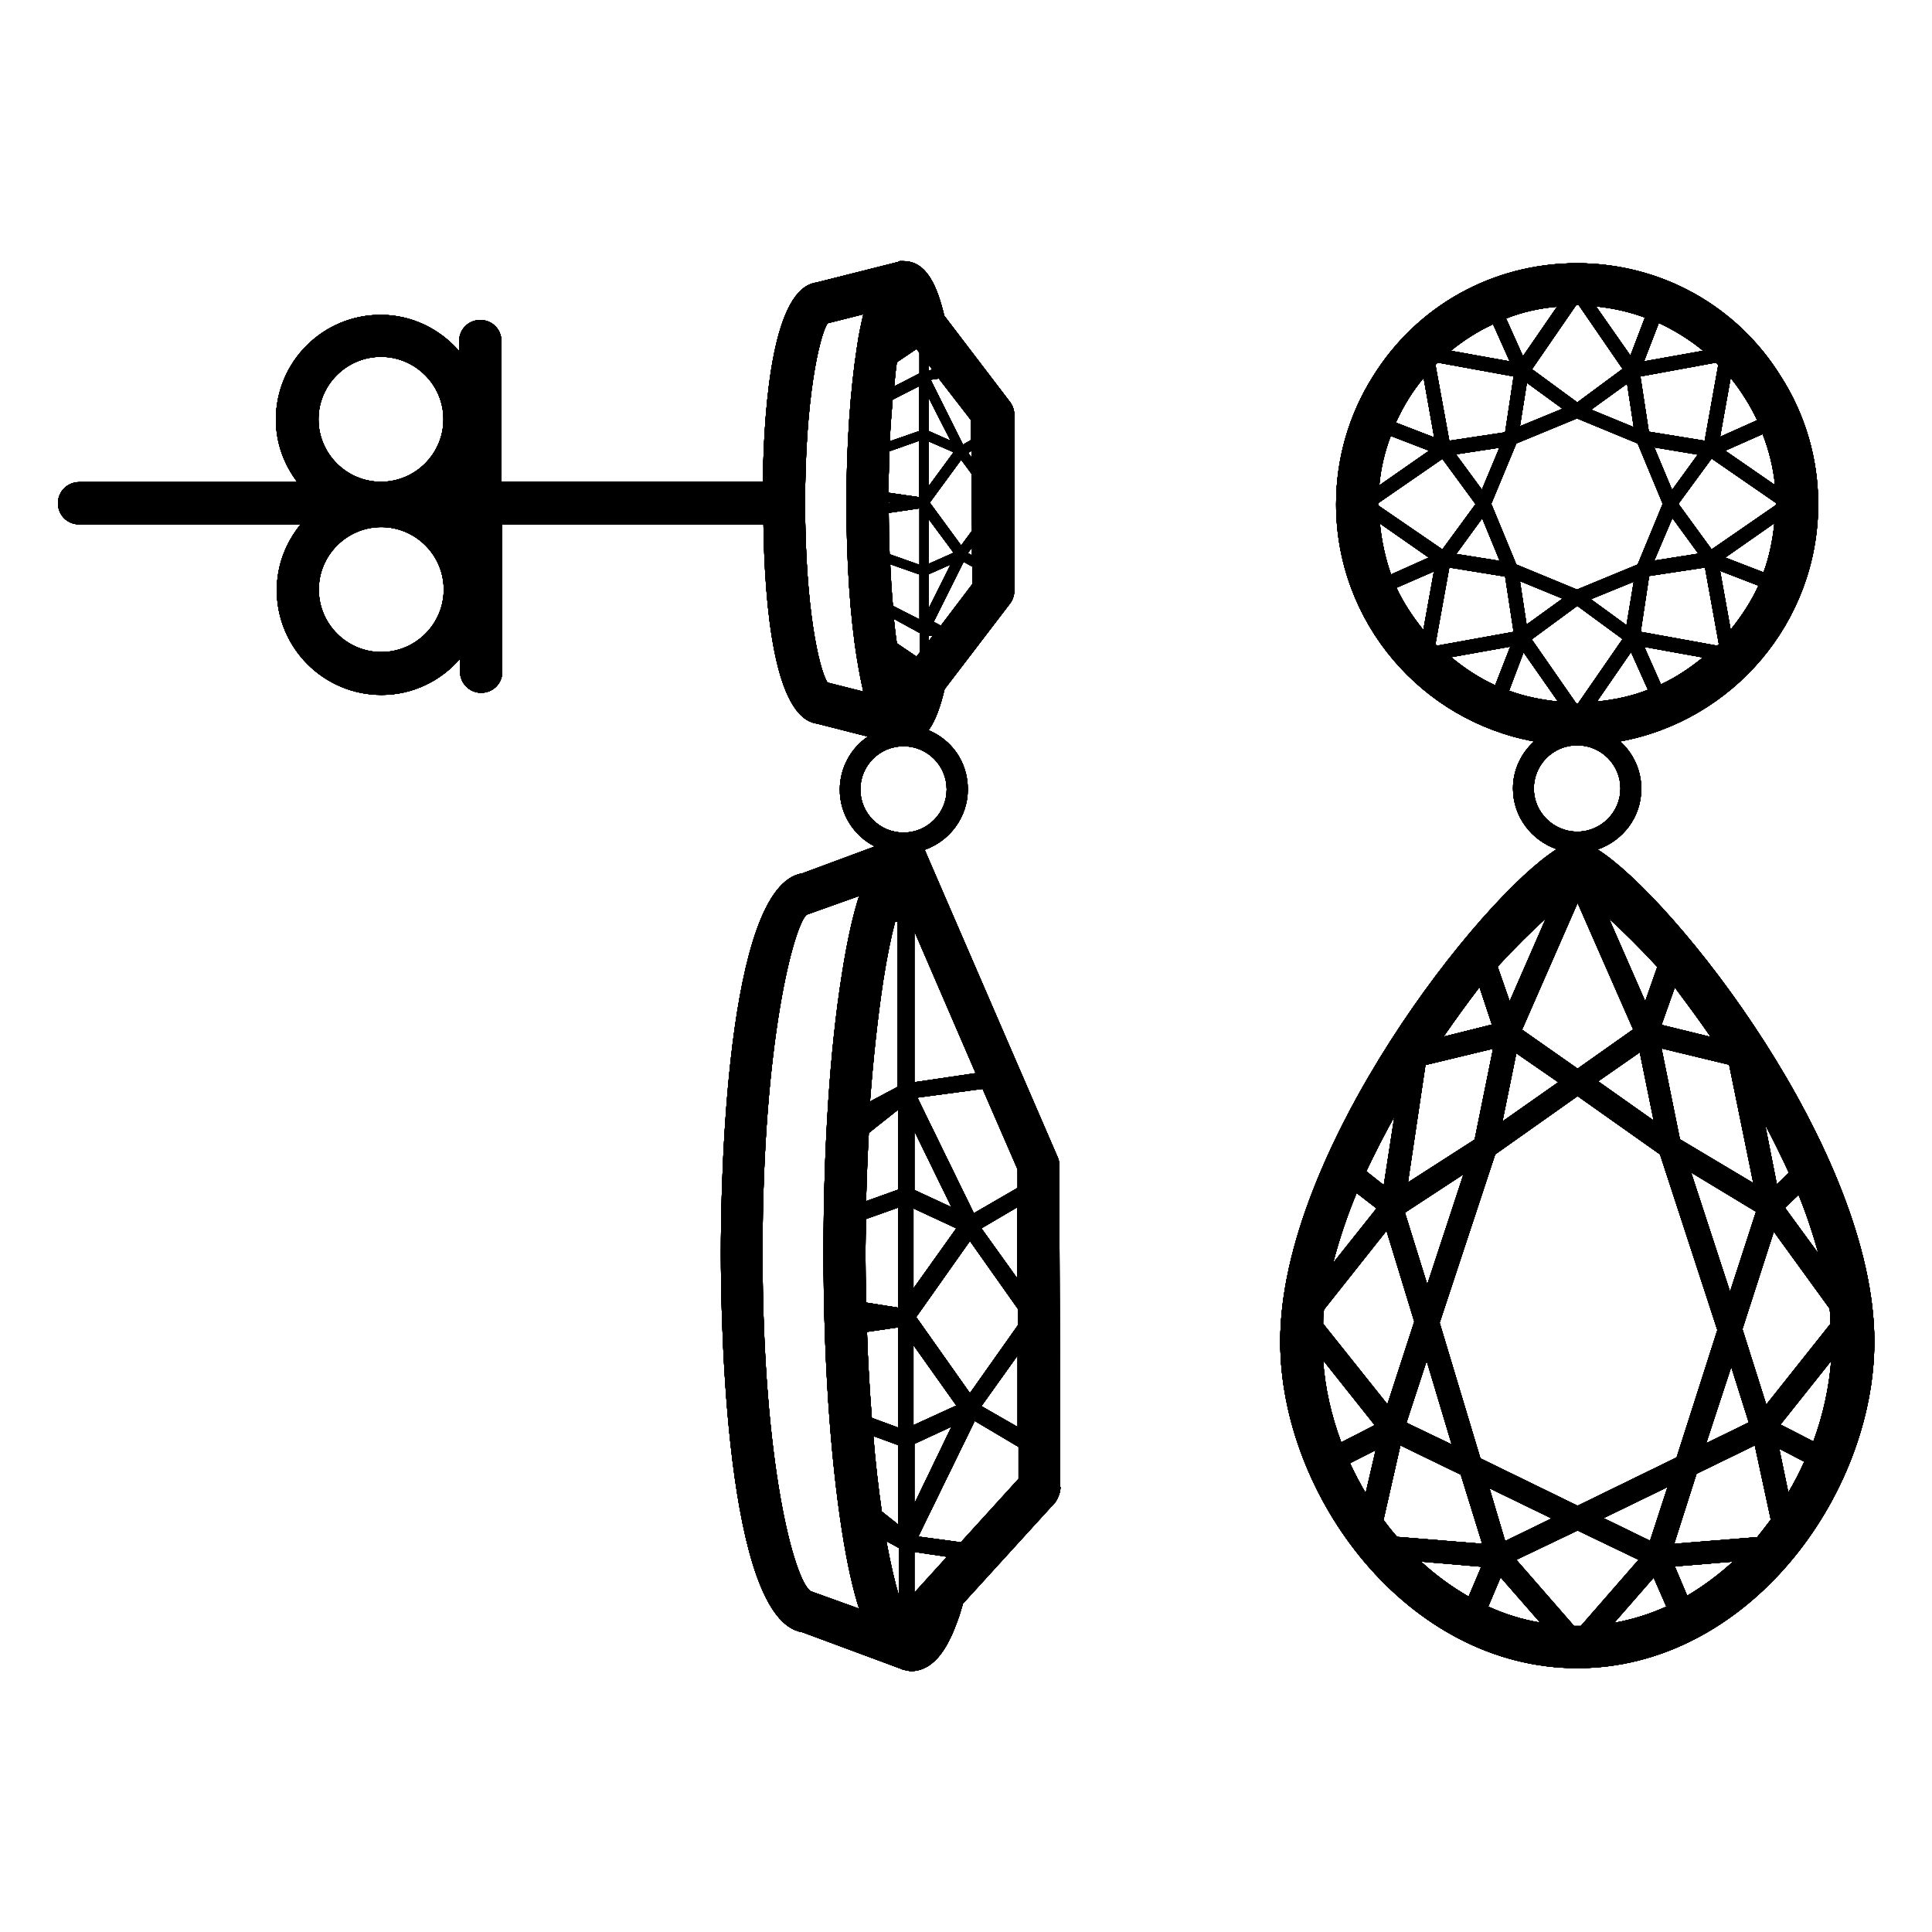 <?xml version="1.0" encoding="UTF-8"?>
<svg id="Calque_1" data-name="Calque 1" xmlns="http://www.w3.org/2000/svg" viewBox="0 0 64 64">
  <g>
    <path d="M52.92,28.14c.84-.29,1.45-1.07,1.45-2.01,0-.62-.27-1.18-.7-1.57,3.72-.68,6.56-3.94,6.56-7.86,0-1.51-.43-2.97-1.23-4.22-1.45-2.35-3.98-3.76-6.76-3.76s-5.3,1.4-6.76,3.75c-.8,1.27-1.22,2.73-1.22,4.23,0,3.92,2.83,7.18,6.56,7.86-.43.39-.7.94-.7,1.56,0,.93.61,1.72,1.45,2.01-2.53,1.59-9.16,9.99-9.16,16.31,0,5.11,4.21,10.82,9.84,10.82s9.84-5.71,9.84-10.82c0-6.32-6.64-14.71-9.17-16.3ZM52.26,49.88l-3.22-1.57-1.35-4.49,1.84-5.58,2.73-1.93,2.73,1.93,1.9,5.82-1.35,4.22-3.28,1.6ZM55.24,49.26l-.58,1.78-1.54-.75,2.12-1.03ZM51.4,50.3l-1.54.75-.52-1.75,2.06,1ZM45.24,49.46c-.19-.32-.36-.65-.52-.99l.85-.43-.33,1.42ZM43.83,45.06l1.71,2.15-1.11.57c-.33-.89-.54-1.81-.6-2.72ZM46.64,39.17l.58-3.89,2.24-.54-.61,3.01-2.21,1.42ZM48.48,38.9l-1.2,3.65-.74-2.38,1.94-1.27ZM46.19,36.99l-.35,2.27-.58-.46c.29-.61.6-1.22.93-1.81ZM45.6,40.03l-1.44,1.81c.2-.77.46-1.55.78-2.32l.66.51ZM43.83,43.85c0-.16,0-.31.03-.47l2.07-2.61.92,3.01-.89,2.74-2.13-2.67ZM47.26,45.08l.83,2.77-1.5-.72.67-2.05ZM52.26,29.91l1.84,4.19-1.84,1.3-1.84-1.29,1.84-4.2ZM54.5,33.17l-1.2-2.74c.46.42,1.01.96,1.6,1.6l-.4,1.14ZM54.78,37.12l-1.84-1.3,1.38-.96.46,2.26ZM51.62,35.85l-1.85,1.3.46-2.26,1.39.96ZM50.01,33.17l-.4-1.15c.58-.63,1.14-1.18,1.6-1.6l-1.2,2.75ZM60.24,41.53l-1.11-1.52.45-.43c.27.66.48,1.31.66,1.95ZM59.26,38.85l-.4.38-.39-1.98c.28.53.54,1.06.79,1.6ZM58.08,39.19l-2.43-1.45-.61-3.01,2.24.54.8,3.92ZM58.17,40.14l-.86,2.65-1.29-3.95,2.15,1.3ZM57.35,45.28l.58,1.84-1.41.69.83-2.53ZM57.72,44.03l1.04-3.23,1.85,2.55c.02.17.02.33.03.5l-2.13,2.68-.79-2.5ZM60.66,45.08c-.07.89-.27,1.8-.59,2.67l-1.09-.56,1.68-2.11ZM56.67,34.35l-1.63-.4.44-1.24c.39.52.79,1.06,1.19,1.64ZM49.42,33.94l-1.6.4c.4-.58.8-1.13,1.19-1.64l.41,1.24ZM45.83,50.35l.56-2.47,2,.97.71,2.29-2.82-.23c-.16-.18-.31-.37-.45-.56ZM47.07,51.73l2,.17-.42.99c-.57-.33-1.1-.72-1.58-1.16ZM49.3,53.22l.41-.97,1.31,1.5c-.6-.1-1.17-.28-1.72-.53ZM50.23,51.67l2.03-.97,2.02.97-1.91,2.19s-.09,0-.13,0c-.03,0-.07,0-.1,0l-1.91-2.19ZM53.47,53.76l1.31-1.5.42.96c-.55.25-1.13.43-1.73.54ZM55.48,51.89l1.93-.16c-.47.43-.98.81-1.52,1.13l-.41-.97ZM58.21,50.92l-2.75.22.74-2.32,1.93-.94.53,2.46c-.15.2-.3.39-.45.58ZM58.94,47.99l.83.43c-.16.35-.33.69-.53,1.02l-.3-1.45ZM52.24,23.31h-.02l-1.48-2.13,1.51-1.11,1.5,1.1-1.48,2.14s-.02,0-.03,0ZM45.71,17.34l1.62,1.13-1.25.56c-.19-.54-.31-1.1-.37-1.69ZM45.65,16.74v-.07l2.13-1.47,1.1,1.5-1.1,1.5-2.13-1.46ZM45.69,16.08c.05-.56.18-1.11.38-1.64l1.27.49-1.65,1.15ZM48.23,15.05l1.44-.22-.58,1.39-.86-1.17ZM49.1,17.17l.58,1.41-1.44-.23.86-1.18ZM49.4,16.69l.83-2,2.01-.83,2.01.83.83,2-.83,2.01-2.01.83-2.01-.83-.83-2.01ZM50.35,14.12l.23-1.44,1.18.86-1.41.58ZM52.71,13.57l1.19-.86.22,1.44-1.41-.58ZM56.85,12.01s.04.05.07.08l-.45,2.51-1.85-.3-.28-1.83,2.51-.46ZM58.8,16.07l-1.65-1.14,1.24-.55c.21.54.35,1.1.41,1.69ZM56.26,18.34l-1.46.23.6-1.41.86,1.18ZM54.8,14.82l1.44.24-.85,1.17-.59-1.41ZM55.6,16.69l1.1-1.5,2.13,1.47v.07l-2.13,1.47-1.1-1.51ZM58.78,17.33c-.06.57-.17,1.11-.36,1.63l-1.27-.49,1.63-1.14ZM56.98,14.47l.35-1.95c.18.22.34.45.49.69.15.23.27.47.39.71l-1.23.55ZM54.12,19.27l-.24,1.44-1.18-.86,1.42-.58ZM51.76,19.83l-1.19.86-.22-1.44,1.41.58ZM52.9,23.24l1.13-1.64.56,1.25c-.53.21-1.1.33-1.69.39ZM54.47,21.43l1.94.35c-.43.35-.89.66-1.39.89l-.55-1.24ZM56.89,21.39l-2.54-.46.28-1.85,1.85-.28.46,2.54s-.04.03-.05.05ZM56.98,18.91l1.27.49c-.24.53-.56,1.01-.92,1.46l-.35-1.95ZM56.42,11.62l-1.96.35.49-1.27c.52.24,1.02.55,1.47.92ZM54.49,10.52l-.48,1.26-1.14-1.63c.57.06,1.11.18,1.62.37ZM53.75,12.22l-1.5,1.11-1.5-1.1,1.46-2.12h.09l1.45,2.11ZM51.58,10.16l-1.13,1.64-.56-1.25c.53-.21,1.1-.34,1.69-.39ZM50.01,11.97l-1.95-.35c.43-.35.9-.65,1.4-.88l.55,1.23ZM47.62,12.01l2.52.46-.28,1.85-1.85.28-.46-2.52s.05-.04.07-.07ZM47.51,14.49l-1.27-.49c.12-.27.26-.53.42-.79.15-.24.32-.48.5-.69l.35,1.97ZM46.26,19.47l1.24-.54-.35,1.94c-.35-.44-.66-.9-.89-1.4ZM48.01,18.8l1.85.3.28,1.83-2.54.46s-.03-.03-.05-.05l.46-2.54ZM48.07,21.77l1.96-.35-.5,1.28c-.53-.24-1.01-.56-1.46-.93ZM50.47,21.61l1.14,1.63c-.56-.06-1.11-.17-1.62-.36l.48-1.27ZM50.81,26.12c0-.78.63-1.42,1.41-1.43h.05c.78.01,1.41.65,1.41,1.43s-.64,1.43-1.43,1.43-1.44-.64-1.44-1.43Z"/>
    <path d="M52.92,28.14c.84-.29,1.45-1.07,1.45-2.01,0-.62-.27-1.18-.7-1.57,3.72-.68,6.56-3.94,6.56-7.86,0-1.51-.43-2.97-1.23-4.22-1.45-2.35-3.98-3.76-6.76-3.76s-5.3,1.4-6.76,3.75c-.8,1.27-1.22,2.73-1.22,4.23,0,3.92,2.83,7.18,6.56,7.86-.43.39-.7.94-.7,1.56,0,.93.61,1.72,1.45,2.01-2.53,1.59-9.16,9.99-9.16,16.31,0,5.11,4.21,10.82,9.84,10.82s9.84-5.71,9.84-10.82c0-6.32-6.64-14.71-9.17-16.3ZM52.26,49.88l-3.22-1.57-1.35-4.49,1.84-5.58,2.73-1.93,2.73,1.93,1.9,5.82-1.35,4.22-3.28,1.6ZM55.24,49.26l-.58,1.78-1.54-.75,2.12-1.03ZM51.4,50.3l-1.54.75-.52-1.75,2.06,1ZM45.24,49.46c-.19-.32-.36-.65-.52-.99l.85-.43-.33,1.42ZM43.83,45.06l1.71,2.15-1.11.57c-.33-.89-.54-1.81-.6-2.72ZM46.64,39.17l.58-3.89,2.24-.54-.61,3.01-2.21,1.42ZM48.48,38.9l-1.2,3.65-.74-2.38,1.94-1.27ZM46.19,36.99l-.35,2.27-.58-.46c.29-.61.6-1.22.93-1.81ZM45.6,40.03l-1.44,1.81c.2-.77.46-1.55.78-2.32l.66.51ZM43.83,43.85c0-.16,0-.31.03-.47l2.07-2.61.92,3.01-.89,2.74-2.13-2.67ZM47.26,45.08l.83,2.77-1.5-.72.67-2.05ZM52.26,29.91l1.84,4.19-1.84,1.3-1.84-1.29,1.84-4.2ZM54.5,33.17l-1.2-2.74c.46.42,1.01.96,1.6,1.6l-.4,1.14ZM54.78,37.12l-1.84-1.3,1.38-.96.46,2.26ZM51.62,35.85l-1.85,1.3.46-2.26,1.39.96ZM50.01,33.17l-.4-1.15c.58-.63,1.14-1.18,1.6-1.6l-1.2,2.75ZM60.24,41.53l-1.11-1.52.45-.43c.27.66.48,1.31.66,1.95ZM59.26,38.85l-.4.38-.39-1.98c.28.53.54,1.06.79,1.6ZM58.08,39.19l-2.43-1.45-.61-3.01,2.24.54.8,3.92ZM58.17,40.14l-.86,2.65-1.29-3.95,2.15,1.3ZM57.35,45.28l.58,1.84-1.41.69.83-2.53ZM57.72,44.03l1.04-3.23,1.85,2.55c.02.17.02.33.03.5l-2.13,2.68-.79-2.5ZM60.66,45.08c-.07.89-.27,1.8-.59,2.67l-1.09-.56,1.68-2.11ZM56.67,34.35l-1.63-.4.44-1.24c.39.52.79,1.06,1.19,1.64ZM49.42,33.94l-1.6.4c.4-.58.8-1.13,1.19-1.64l.41,1.24ZM45.83,50.35l.56-2.47,2,.97.71,2.29-2.82-.23c-.16-.18-.31-.37-.45-.56ZM47.07,51.73l2,.17-.42.99c-.57-.33-1.1-.72-1.58-1.16ZM49.3,53.22l.41-.97,1.31,1.5c-.6-.1-1.17-.28-1.72-.53ZM50.23,51.67l2.03-.97,2.02.97-1.91,2.19s-.09,0-.13,0c-.03,0-.07,0-.1,0l-1.91-2.19ZM53.47,53.76l1.31-1.5.42.96c-.55.25-1.13.43-1.73.54ZM55.48,51.89l1.93-.16c-.47.43-.98.81-1.52,1.13l-.41-.97ZM58.21,50.92l-2.75.22.74-2.32,1.93-.94.53,2.46c-.15.2-.3.39-.45.58ZM58.94,47.99l.83.43c-.16.35-.33.69-.53,1.02l-.3-1.45ZM52.24,23.31h-.02l-1.48-2.13,1.51-1.11,1.5,1.1-1.48,2.14s-.02,0-.03,0ZM45.71,17.34l1.62,1.13-1.25.56c-.19-.54-.31-1.1-.37-1.69ZM45.65,16.74v-.07l2.13-1.47,1.1,1.5-1.1,1.5-2.13-1.46ZM45.69,16.08c.05-.56.18-1.11.38-1.64l1.27.49-1.65,1.15ZM48.23,15.05l1.44-.22-.58,1.39-.86-1.17ZM49.1,17.17l.58,1.41-1.44-.23.86-1.18ZM49.4,16.69l.83-2,2.01-.83,2.01.83.83,2-.83,2.01-2.01.83-2.01-.83-.83-2.01ZM50.35,14.12l.23-1.44,1.18.86-1.41.58ZM52.71,13.57l1.19-.86.22,1.44-1.41-.58ZM56.85,12.01s.04.05.07.08l-.45,2.51-1.85-.3-.28-1.83,2.51-.46ZM58.8,16.07l-1.65-1.14,1.24-.55c.21.54.35,1.1.41,1.69ZM56.26,18.34l-1.46.23.6-1.41.86,1.18ZM54.8,14.82l1.44.24-.85,1.17-.59-1.41ZM55.6,16.69l1.1-1.5,2.13,1.47v.07l-2.13,1.47-1.1-1.51ZM58.78,17.33c-.06.57-.17,1.11-.36,1.63l-1.27-.49,1.63-1.14ZM56.98,14.47l.35-1.95c.18.22.34.45.49.69.15.23.27.47.39.71l-1.23.55ZM54.12,19.27l-.24,1.44-1.18-.86,1.42-.58ZM51.76,19.83l-1.19.86-.22-1.44,1.41.58ZM52.9,23.24l1.13-1.64.56,1.25c-.53.21-1.1.33-1.69.39ZM54.47,21.43l1.94.35c-.43.35-.89.66-1.39.89l-.55-1.24ZM56.89,21.39l-2.54-.46.28-1.85,1.85-.28.46,2.54s-.04.03-.05.05ZM56.98,18.91l1.27.49c-.24.53-.56,1.01-.92,1.46l-.35-1.95ZM56.42,11.62l-1.96.35.49-1.27c.52.24,1.02.55,1.47.92ZM54.49,10.52l-.48,1.26-1.14-1.63c.57.06,1.11.18,1.62.37ZM53.75,12.22l-1.5,1.11-1.5-1.1,1.46-2.12h.09l1.45,2.11ZM51.58,10.16l-1.13,1.64-.56-1.25c.53-.21,1.1-.34,1.69-.39ZM50.01,11.97l-1.95-.35c.43-.35.9-.65,1.4-.88l.55,1.23ZM47.62,12.01l2.52.46-.28,1.85-1.85.28-.46-2.52s.05-.04.07-.07ZM47.51,14.49l-1.27-.49c.12-.27.26-.53.42-.79.15-.24.32-.48.5-.69l.35,1.97ZM46.26,19.47l1.24-.54-.35,1.94c-.35-.44-.66-.9-.89-1.4ZM48.01,18.8l1.85.3.28,1.83-2.54.46s-.03-.03-.05-.05l.46-2.54ZM48.07,21.77l1.96-.35-.5,1.28c-.53-.24-1.01-.56-1.46-.93ZM50.47,21.61l1.14,1.63c-.56-.06-1.11-.17-1.62-.36l.48-1.27ZM50.81,26.12c0-.78.63-1.42,1.41-1.43h.05c.78.01,1.41.65,1.41,1.43s-.64,1.43-1.43,1.43-1.44-.64-1.44-1.43Z"/>
    <path d="M52.92,28.14c.84-.29,1.45-1.07,1.45-2.01,0-.62-.27-1.18-.7-1.57,3.72-.68,6.56-3.94,6.56-7.86,0-1.51-.43-2.97-1.23-4.22-1.45-2.35-3.98-3.76-6.76-3.76s-5.3,1.4-6.76,3.75c-.8,1.27-1.22,2.73-1.22,4.23,0,3.92,2.83,7.18,6.56,7.86-.43.39-.7.94-.7,1.56,0,.93.61,1.72,1.45,2.01-2.53,1.59-9.16,9.99-9.16,16.31,0,5.11,4.21,10.82,9.84,10.82s9.84-5.71,9.84-10.82c0-6.32-6.64-14.71-9.17-16.3ZM52.26,49.88l-3.22-1.57-1.35-4.49,1.84-5.58,2.73-1.93,2.73,1.93,1.9,5.82-1.35,4.22-3.28,1.6ZM55.24,49.26l-.58,1.78-1.54-.75,2.12-1.03ZM51.4,50.3l-1.54.75-.52-1.75,2.06,1ZM45.24,49.46c-.19-.32-.36-.65-.52-.99l.85-.43-.33,1.42ZM43.83,45.06l1.71,2.15-1.11.57c-.33-.89-.54-1.81-.6-2.72ZM46.64,39.17l.58-3.89,2.24-.54-.61,3.01-2.21,1.42ZM48.48,38.9l-1.2,3.65-.74-2.38,1.94-1.27ZM46.19,36.99l-.35,2.27-.58-.46c.29-.61.6-1.22.93-1.81ZM45.6,40.03l-1.44,1.81c.2-.77.46-1.55.78-2.32l.66.51ZM43.83,43.85c0-.16,0-.31.03-.47l2.07-2.61.92,3.01-.89,2.74-2.13-2.67ZM47.26,45.08l.83,2.77-1.5-.72.67-2.05ZM52.26,29.91l1.84,4.19-1.84,1.3-1.84-1.29,1.84-4.2ZM54.5,33.17l-1.2-2.74c.46.42,1.01.96,1.6,1.6l-.4,1.14ZM54.78,37.12l-1.84-1.3,1.38-.96.46,2.26ZM51.62,35.85l-1.85,1.3.46-2.26,1.39.96ZM50.01,33.17l-.4-1.15c.58-.63,1.14-1.18,1.6-1.6l-1.2,2.75ZM60.24,41.53l-1.11-1.52.45-.43c.27.66.48,1.31.66,1.95ZM59.26,38.85l-.4.38-.39-1.98c.28.53.54,1.06.79,1.6ZM58.08,39.19l-2.43-1.45-.61-3.01,2.24.54.8,3.92ZM58.17,40.14l-.86,2.65-1.29-3.95,2.15,1.3ZM57.35,45.28l.58,1.84-1.41.69.83-2.53ZM57.72,44.03l1.04-3.23,1.85,2.55c.02.17.02.33.03.5l-2.13,2.68-.79-2.5ZM60.66,45.08c-.07.89-.27,1.8-.59,2.67l-1.09-.56,1.68-2.11ZM56.67,34.35l-1.63-.4.44-1.24c.39.52.79,1.06,1.19,1.64ZM49.42,33.94l-1.6.4c.4-.58.8-1.13,1.19-1.64l.41,1.24ZM45.83,50.35l.56-2.47,2,.97.71,2.29-2.82-.23c-.16-.18-.31-.37-.45-.56ZM47.07,51.73l2,.17-.42.99c-.57-.33-1.1-.72-1.58-1.16ZM49.3,53.22l.41-.97,1.31,1.5c-.6-.1-1.17-.28-1.72-.53ZM50.23,51.67l2.03-.97,2.02.97-1.91,2.19s-.09,0-.13,0c-.03,0-.07,0-.1,0l-1.91-2.19ZM53.47,53.76l1.31-1.5.42.96c-.55.25-1.13.43-1.73.54ZM55.48,51.89l1.93-.16c-.47.43-.98.81-1.52,1.13l-.41-.97ZM58.21,50.92l-2.75.22.74-2.32,1.93-.94.53,2.46c-.15.2-.3.39-.45.58ZM58.94,47.99l.83.43c-.16.35-.33.69-.53,1.02l-.3-1.45ZM52.24,23.31h-.02l-1.48-2.13,1.51-1.11,1.5,1.1-1.48,2.14s-.02,0-.03,0ZM45.71,17.34l1.62,1.13-1.25.56c-.19-.54-.31-1.1-.37-1.69ZM45.65,16.74v-.07l2.13-1.47,1.1,1.5-1.1,1.5-2.13-1.46ZM45.69,16.08c.05-.56.18-1.11.38-1.64l1.27.49-1.65,1.15ZM48.23,15.05l1.44-.22-.58,1.39-.86-1.17ZM49.1,17.17l.58,1.41-1.44-.23.86-1.18ZM49.4,16.69l.83-2,2.01-.83,2.01.83.83,2-.83,2.01-2.01.83-2.01-.83-.83-2.01ZM50.35,14.12l.23-1.44,1.18.86-1.41.58ZM52.71,13.57l1.19-.86.22,1.44-1.41-.58ZM56.85,12.01s.04.05.07.08l-.45,2.51-1.85-.3-.28-1.83,2.51-.46ZM58.8,16.07l-1.65-1.14,1.24-.55c.21.54.35,1.1.41,1.69ZM56.26,18.34l-1.46.23.6-1.41.86,1.18ZM54.8,14.82l1.44.24-.85,1.17-.59-1.41ZM55.6,16.69l1.1-1.5,2.13,1.47v.07l-2.13,1.47-1.1-1.51ZM58.78,17.33c-.06.57-.17,1.11-.36,1.63l-1.27-.49,1.63-1.14ZM56.98,14.47l.35-1.95c.18.22.34.45.49.69.15.23.27.47.39.71l-1.23.55ZM54.12,19.27l-.24,1.44-1.18-.86,1.42-.58ZM51.76,19.83l-1.19.86-.22-1.44,1.41.58ZM52.9,23.24l1.13-1.64.56,1.25c-.53.21-1.1.33-1.69.39ZM54.47,21.43l1.94.35c-.43.35-.89.66-1.39.89l-.55-1.24ZM56.89,21.39l-2.54-.46.28-1.85,1.85-.28.46,2.54s-.04.03-.05.05ZM56.98,18.91l1.27.49c-.24.53-.56,1.01-.92,1.46l-.35-1.95ZM56.42,11.62l-1.96.35.49-1.27c.52.24,1.02.55,1.47.92ZM54.49,10.52l-.48,1.26-1.14-1.63c.57.06,1.11.18,1.62.37ZM53.75,12.22l-1.5,1.11-1.5-1.1,1.46-2.12h.09l1.45,2.11ZM51.58,10.16l-1.13,1.64-.56-1.25c.53-.21,1.1-.34,1.69-.39ZM50.01,11.97l-1.95-.35c.43-.35.9-.65,1.4-.88l.55,1.23ZM47.62,12.01l2.52.46-.28,1.85-1.85.28-.46-2.52s.05-.04.07-.07ZM47.51,14.49l-1.27-.49c.12-.27.26-.53.42-.79.15-.24.32-.48.5-.69l.35,1.97ZM46.26,19.47l1.24-.54-.35,1.94c-.35-.44-.66-.9-.89-1.4ZM48.01,18.8l1.85.3.28,1.83-2.54.46s-.03-.03-.05-.05l.46-2.54ZM48.07,21.77l1.96-.35-.5,1.28c-.53-.24-1.01-.56-1.46-.93ZM50.47,21.61l1.14,1.63c-.56-.06-1.11-.17-1.62-.36l.48-1.27ZM50.81,26.12c0-.78.63-1.42,1.41-1.43h.05c.78.01,1.41.65,1.41,1.43s-.64,1.43-1.43,1.43-1.44-.64-1.44-1.43Z"/>
    <path d="M52.92,28.14c.84-.29,1.45-1.07,1.45-2.01,0-.62-.27-1.18-.7-1.57,3.72-.68,6.56-3.94,6.56-7.86,0-1.51-.43-2.97-1.23-4.22-1.45-2.35-3.98-3.76-6.76-3.76s-5.3,1.4-6.76,3.75c-.8,1.27-1.22,2.73-1.22,4.23,0,3.92,2.83,7.18,6.56,7.86-.43.39-.7.94-.7,1.56,0,.93.61,1.72,1.45,2.01-2.53,1.59-9.16,9.99-9.16,16.31,0,5.11,4.21,10.82,9.84,10.82s9.84-5.71,9.84-10.82c0-6.32-6.64-14.71-9.17-16.3ZM52.26,49.88l-3.22-1.57-1.35-4.49,1.84-5.58,2.73-1.93,2.73,1.93,1.9,5.82-1.35,4.22-3.28,1.6ZM55.24,49.26l-.58,1.78-1.54-.75,2.12-1.03ZM51.4,50.3l-1.54.75-.52-1.75,2.06,1ZM45.24,49.46c-.19-.32-.36-.65-.52-.99l.85-.43-.33,1.42ZM43.83,45.06l1.71,2.15-1.11.57c-.33-.89-.54-1.81-.6-2.72ZM46.64,39.17l.58-3.89,2.24-.54-.61,3.01-2.21,1.42ZM48.48,38.9l-1.2,3.65-.74-2.38,1.94-1.27ZM46.19,36.99l-.35,2.27-.58-.46c.29-.61.6-1.22.93-1.81ZM45.6,40.03l-1.44,1.81c.2-.77.46-1.55.78-2.32l.66.51ZM43.83,43.85c0-.16,0-.31.03-.47l2.07-2.61.92,3.01-.89,2.74-2.13-2.67ZM47.26,45.08l.83,2.77-1.5-.72.67-2.05ZM52.26,29.91l1.84,4.19-1.84,1.3-1.84-1.29,1.84-4.2ZM54.5,33.17l-1.2-2.74c.46.42,1.01.96,1.6,1.6l-.4,1.14ZM54.78,37.12l-1.84-1.3,1.38-.96.46,2.26ZM51.62,35.85l-1.85,1.3.46-2.26,1.39.96ZM50.01,33.17l-.4-1.15c.58-.63,1.14-1.18,1.6-1.6l-1.2,2.75ZM60.24,41.53l-1.11-1.52.45-.43c.27.66.48,1.31.66,1.95ZM59.26,38.85l-.4.38-.39-1.98c.28.53.54,1.06.79,1.6ZM58.08,39.19l-2.43-1.45-.61-3.01,2.24.54.8,3.92ZM58.17,40.14l-.86,2.65-1.29-3.95,2.15,1.3ZM57.35,45.28l.58,1.84-1.41.69.83-2.53ZM57.72,44.03l1.04-3.23,1.85,2.55c.02.17.02.33.03.5l-2.13,2.68-.79-2.5ZM60.66,45.08c-.07.89-.27,1.8-.59,2.67l-1.09-.56,1.68-2.11ZM56.67,34.35l-1.63-.4.44-1.24c.39.52.79,1.06,1.19,1.64ZM49.42,33.94l-1.6.4c.4-.58.8-1.13,1.19-1.64l.41,1.24ZM45.83,50.35l.56-2.47,2,.97.71,2.29-2.82-.23c-.16-.18-.31-.37-.45-.56ZM47.07,51.73l2,.17-.42.99c-.57-.33-1.1-.72-1.58-1.16ZM49.3,53.22l.41-.97,1.31,1.5c-.6-.1-1.17-.28-1.72-.53ZM50.23,51.67l2.03-.97,2.02.97-1.91,2.19s-.09,0-.13,0c-.03,0-.07,0-.1,0l-1.91-2.19ZM53.47,53.76l1.31-1.5.42.96c-.55.25-1.13.43-1.73.54ZM55.48,51.89l1.93-.16c-.47.43-.98.81-1.52,1.13l-.41-.97ZM58.21,50.92l-2.75.22.74-2.32,1.93-.94.53,2.46c-.15.2-.3.39-.45.58ZM58.94,47.99l.83.43c-.16.35-.33.69-.53,1.02l-.3-1.45ZM52.24,23.31h-.02l-1.48-2.13,1.51-1.11,1.5,1.1-1.48,2.14s-.02,0-.03,0ZM45.71,17.34l1.62,1.13-1.25.56c-.19-.54-.31-1.1-.37-1.69ZM45.65,16.74v-.07l2.13-1.47,1.1,1.5-1.1,1.5-2.13-1.46ZM45.69,16.08c.05-.56.18-1.11.38-1.64l1.27.49-1.65,1.15ZM48.23,15.05l1.44-.22-.58,1.39-.86-1.17ZM49.1,17.17l.58,1.41-1.44-.23.86-1.18ZM49.4,16.69l.83-2,2.01-.83,2.01.83.83,2-.83,2.01-2.01.83-2.01-.83-.83-2.01ZM50.35,14.12l.23-1.44,1.18.86-1.41.58ZM52.71,13.57l1.19-.86.22,1.44-1.41-.58ZM56.85,12.01s.04.05.07.08l-.45,2.51-1.85-.3-.28-1.83,2.51-.46ZM58.8,16.07l-1.65-1.14,1.24-.55c.21.54.35,1.1.41,1.69ZM56.26,18.34l-1.46.23.6-1.41.86,1.18ZM54.8,14.82l1.44.24-.85,1.17-.59-1.41ZM55.6,16.69l1.1-1.5,2.13,1.47v.07l-2.13,1.47-1.1-1.51ZM58.78,17.33c-.06.57-.17,1.11-.36,1.63l-1.27-.49,1.63-1.14ZM56.98,14.47l.35-1.95c.18.22.34.45.49.69.15.23.27.47.39.71l-1.23.55ZM54.12,19.27l-.24,1.44-1.18-.86,1.42-.58ZM51.76,19.83l-1.19.86-.22-1.44,1.41.58ZM52.9,23.24l1.13-1.64.56,1.25c-.53.21-1.1.33-1.69.39ZM54.47,21.43l1.94.35c-.43.35-.89.66-1.39.89l-.55-1.24ZM56.89,21.39l-2.54-.46.28-1.85,1.85-.28.46,2.54s-.04.03-.05.05ZM56.98,18.91l1.27.49c-.24.53-.56,1.01-.92,1.46l-.35-1.95ZM56.42,11.62l-1.96.35.49-1.27c.52.24,1.02.55,1.47.92ZM54.49,10.52l-.48,1.26-1.14-1.63c.57.06,1.11.18,1.62.37ZM53.75,12.22l-1.5,1.11-1.5-1.1,1.46-2.12h.09l1.45,2.11ZM51.58,10.16l-1.13,1.64-.56-1.25c.53-.21,1.1-.34,1.69-.39ZM50.01,11.97l-1.95-.35c.43-.35.9-.65,1.4-.88l.55,1.23ZM47.62,12.01l2.52.46-.28,1.85-1.85.28-.46-2.52s.05-.04.07-.07ZM47.51,14.49l-1.27-.49c.12-.27.26-.53.42-.79.15-.24.32-.48.5-.69l.35,1.97ZM46.26,19.47l1.24-.54-.35,1.94c-.35-.44-.66-.9-.89-1.4ZM48.01,18.8l1.85.3.28,1.83-2.54.46s-.03-.03-.05-.05l.46-2.54ZM48.07,21.77l1.96-.35-.5,1.28c-.53-.24-1.01-.56-1.46-.93ZM50.47,21.61l1.14,1.63c-.56-.06-1.11-.17-1.62-.36l.48-1.27ZM50.81,26.12c0-.78.63-1.42,1.41-1.43h.05c.78.01,1.41.65,1.41,1.43s-.64,1.43-1.43,1.43-1.44-.64-1.44-1.43Z"/>
    <path d="M52.92,28.14c.84-.29,1.45-1.07,1.45-2.01,0-.62-.27-1.18-.7-1.57,3.72-.68,6.56-3.94,6.56-7.86,0-1.51-.43-2.97-1.23-4.22-1.45-2.35-3.98-3.76-6.76-3.76s-5.3,1.4-6.76,3.75c-.8,1.27-1.22,2.73-1.22,4.23,0,3.92,2.83,7.18,6.56,7.86-.43.39-.7.94-.7,1.56,0,.93.61,1.72,1.45,2.01-2.53,1.59-9.16,9.99-9.16,16.31,0,5.11,4.21,10.82,9.84,10.82s9.84-5.71,9.84-10.82c0-6.32-6.64-14.71-9.17-16.3ZM52.26,49.88l-3.22-1.57-1.35-4.49,1.84-5.58,2.73-1.93,2.73,1.93,1.9,5.82-1.35,4.22-3.28,1.6ZM55.24,49.26l-.58,1.78-1.54-.75,2.12-1.03ZM51.4,50.3l-1.54.75-.52-1.75,2.06,1ZM45.24,49.46c-.19-.32-.36-.65-.52-.99l.85-.43-.33,1.42ZM43.83,45.06l1.71,2.15-1.11.57c-.33-.89-.54-1.81-.6-2.72ZM46.64,39.17l.58-3.89,2.24-.54-.61,3.01-2.21,1.42ZM48.48,38.9l-1.2,3.65-.74-2.38,1.94-1.27ZM46.19,36.99l-.35,2.27-.58-.46c.29-.61.6-1.22.93-1.81ZM45.6,40.03l-1.44,1.81c.2-.77.46-1.55.78-2.32l.66.51ZM43.83,43.85c0-.16,0-.31.03-.47l2.07-2.61.92,3.01-.89,2.74-2.13-2.67ZM47.26,45.08l.83,2.77-1.5-.72.67-2.05ZM52.26,29.91l1.84,4.19-1.84,1.3-1.84-1.29,1.84-4.2ZM54.5,33.17l-1.2-2.74c.46.42,1.01.96,1.6,1.6l-.4,1.14ZM54.78,37.12l-1.84-1.3,1.38-.96.46,2.26ZM51.62,35.85l-1.85,1.3.46-2.26,1.39.96ZM50.01,33.17l-.4-1.15c.58-.63,1.14-1.18,1.6-1.6l-1.2,2.75ZM60.24,41.53l-1.11-1.52.45-.43c.27.66.48,1.31.66,1.95ZM59.26,38.85l-.4.38-.39-1.98c.28.53.54,1.06.79,1.6ZM58.08,39.19l-2.43-1.45-.61-3.01,2.24.54.8,3.92ZM58.17,40.14l-.86,2.65-1.29-3.95,2.15,1.3ZM57.35,45.28l.58,1.84-1.41.69.83-2.53ZM57.72,44.03l1.04-3.23,1.85,2.55c.02.17.02.33.03.5l-2.13,2.68-.79-2.5ZM60.66,45.08c-.07.89-.27,1.8-.59,2.67l-1.09-.56,1.68-2.11ZM56.67,34.35l-1.63-.4.44-1.24c.39.52.79,1.06,1.19,1.64ZM49.42,33.94l-1.6.4c.4-.58.8-1.13,1.19-1.64l.41,1.24ZM45.83,50.35l.56-2.47,2,.97.71,2.29-2.82-.23c-.16-.18-.31-.37-.45-.56ZM47.07,51.73l2,.17-.42.99c-.57-.33-1.1-.72-1.58-1.16ZM49.3,53.22l.41-.97,1.31,1.5c-.6-.1-1.17-.28-1.72-.53ZM50.23,51.67l2.03-.97,2.02.97-1.91,2.19s-.09,0-.13,0c-.03,0-.07,0-.1,0l-1.91-2.19ZM53.47,53.76l1.31-1.5.42.96c-.55.25-1.13.43-1.73.54ZM55.48,51.89l1.93-.16c-.47.43-.98.81-1.52,1.13l-.41-.97ZM58.21,50.92l-2.75.22.74-2.32,1.93-.94.53,2.46c-.15.2-.3.39-.45.58ZM58.94,47.99l.83.43c-.16.35-.33.69-.53,1.02l-.3-1.45ZM52.24,23.31h-.02l-1.48-2.13,1.51-1.11,1.5,1.1-1.48,2.14s-.02,0-.03,0ZM45.71,17.34l1.62,1.13-1.25.56c-.19-.54-.31-1.1-.37-1.69ZM45.65,16.74v-.07l2.13-1.47,1.1,1.5-1.1,1.5-2.13-1.46ZM45.69,16.08c.05-.56.18-1.11.38-1.64l1.27.49-1.65,1.15ZM48.23,15.05l1.44-.22-.58,1.39-.86-1.17ZM49.1,17.17l.58,1.41-1.44-.23.86-1.18ZM49.4,16.69l.83-2,2.01-.83,2.01.83.83,2-.83,2.01-2.01.83-2.01-.83-.83-2.01ZM50.35,14.12l.23-1.44,1.18.86-1.41.58ZM52.71,13.57l1.19-.86.22,1.44-1.41-.58ZM56.85,12.01s.04.05.07.08l-.45,2.51-1.85-.3-.28-1.83,2.51-.46ZM58.8,16.07l-1.65-1.14,1.24-.55c.21.54.35,1.1.41,1.69ZM56.26,18.34l-1.46.23.6-1.41.86,1.18ZM54.8,14.82l1.44.24-.85,1.17-.59-1.41ZM55.6,16.69l1.1-1.5,2.13,1.47v.07l-2.13,1.47-1.1-1.51ZM58.78,17.33c-.06.57-.17,1.11-.36,1.63l-1.27-.49,1.63-1.14ZM56.98,14.47l.35-1.95c.18.22.34.45.49.69.15.23.27.47.39.71l-1.23.55ZM54.12,19.27l-.24,1.44-1.18-.86,1.42-.58ZM51.76,19.83l-1.19.86-.22-1.44,1.41.58ZM52.9,23.24l1.13-1.64.56,1.25c-.53.21-1.1.33-1.69.39ZM54.47,21.43l1.94.35c-.43.35-.89.66-1.39.89l-.55-1.24ZM56.89,21.39l-2.54-.46.28-1.85,1.85-.28.46,2.54s-.04.03-.05.05ZM56.98,18.91l1.27.49c-.24.53-.56,1.01-.92,1.46l-.35-1.95ZM56.42,11.62l-1.96.35.49-1.27c.52.24,1.02.55,1.47.92ZM54.49,10.52l-.48,1.26-1.14-1.63c.57.06,1.11.18,1.62.37ZM53.75,12.22l-1.5,1.11-1.5-1.1,1.46-2.12h.09l1.45,2.11ZM51.58,10.16l-1.13,1.64-.56-1.25c.53-.21,1.1-.34,1.69-.39ZM50.01,11.97l-1.95-.35c.43-.35.9-.65,1.4-.88l.55,1.23ZM47.62,12.01l2.52.46-.28,1.85-1.85.28-.46-2.52s.05-.04.07-.07ZM47.51,14.49l-1.27-.49c.12-.27.26-.53.42-.79.15-.24.32-.48.5-.69l.35,1.97ZM46.26,19.47l1.24-.54-.35,1.94c-.35-.44-.66-.9-.89-1.4ZM48.01,18.8l1.85.3.28,1.83-2.54.46s-.03-.03-.05-.05l.46-2.54ZM48.07,21.77l1.96-.35-.5,1.28c-.53-.24-1.01-.56-1.46-.93ZM50.47,21.61l1.14,1.63c-.56-.06-1.11-.17-1.62-.36l.48-1.27ZM50.81,26.12c0-.78.63-1.42,1.41-1.43h.05c.78.01,1.41.65,1.41,1.43s-.64,1.43-1.43,1.43-1.44-.64-1.44-1.43Z"/>
    <path d="M52.92,28.14c.84-.29,1.45-1.07,1.45-2.01,0-.62-.27-1.18-.7-1.57,3.72-.68,6.56-3.94,6.56-7.86,0-1.51-.43-2.97-1.23-4.22-1.45-2.35-3.98-3.76-6.76-3.76s-5.3,1.4-6.76,3.75c-.8,1.27-1.22,2.73-1.22,4.23,0,3.92,2.83,7.18,6.56,7.86-.43.39-.7.94-.7,1.56,0,.93.61,1.72,1.45,2.01-2.53,1.59-9.16,9.99-9.16,16.31,0,5.11,4.21,10.82,9.84,10.82s9.84-5.71,9.84-10.82c0-6.32-6.64-14.71-9.17-16.3ZM52.26,49.88l-3.22-1.57-1.35-4.49,1.84-5.58,2.73-1.93,2.73,1.93,1.9,5.82-1.35,4.22-3.28,1.6ZM55.24,49.26l-.58,1.78-1.54-.75,2.12-1.03ZM51.4,50.3l-1.54.75-.52-1.75,2.06,1ZM45.24,49.46c-.19-.32-.36-.65-.52-.99l.85-.43-.33,1.42ZM43.83,45.06l1.71,2.15-1.11.57c-.33-.89-.54-1.81-.6-2.72ZM46.64,39.17l.58-3.89,2.24-.54-.61,3.01-2.21,1.42ZM48.48,38.9l-1.2,3.65-.74-2.38,1.94-1.27ZM46.19,36.99l-.35,2.27-.58-.46c.29-.61.6-1.22.93-1.81ZM45.6,40.03l-1.44,1.81c.2-.77.46-1.55.78-2.32l.66.51ZM43.83,43.85c0-.16,0-.31.03-.47l2.07-2.61.92,3.01-.89,2.74-2.13-2.67ZM47.26,45.08l.83,2.77-1.5-.72.67-2.05ZM52.26,29.91l1.84,4.19-1.84,1.3-1.84-1.29,1.84-4.2ZM54.5,33.17l-1.2-2.74c.46.42,1.01.96,1.6,1.6l-.4,1.14ZM54.78,37.12l-1.84-1.3,1.38-.96.46,2.26ZM51.62,35.85l-1.85,1.3.46-2.26,1.39.96ZM50.01,33.17l-.4-1.15c.58-.63,1.14-1.18,1.6-1.6l-1.2,2.75ZM60.24,41.53l-1.11-1.52.45-.43c.27.66.48,1.31.66,1.95ZM59.26,38.85l-.4.38-.39-1.98c.28.53.54,1.06.79,1.6ZM58.08,39.19l-2.43-1.45-.61-3.01,2.24.54.8,3.92ZM58.17,40.14l-.86,2.65-1.29-3.95,2.15,1.3ZM57.35,45.28l.58,1.84-1.41.69.83-2.53ZM57.72,44.03l1.04-3.23,1.85,2.55c.02.17.02.33.03.5l-2.13,2.68-.79-2.5ZM60.66,45.08c-.07.89-.27,1.8-.59,2.67l-1.09-.56,1.68-2.11ZM56.67,34.35l-1.63-.4.44-1.24c.39.52.79,1.06,1.19,1.64ZM49.42,33.94l-1.6.4c.4-.58.8-1.13,1.19-1.64l.41,1.24ZM45.83,50.35l.56-2.47,2,.97.71,2.29-2.82-.23c-.16-.18-.31-.37-.45-.56ZM47.07,51.73l2,.17-.42.99c-.57-.33-1.1-.72-1.58-1.16ZM49.3,53.22l.41-.97,1.31,1.5c-.6-.1-1.17-.28-1.72-.53ZM50.23,51.67l2.03-.97,2.02.97-1.91,2.19s-.09,0-.13,0c-.03,0-.07,0-.1,0l-1.91-2.19ZM53.47,53.76l1.31-1.5.42.96c-.55.25-1.13.43-1.73.54ZM55.48,51.89l1.93-.16c-.47.43-.98.81-1.52,1.13l-.41-.97ZM58.21,50.92l-2.75.22.74-2.32,1.93-.94.53,2.46c-.15.2-.3.39-.45.58ZM58.94,47.99l.83.43c-.16.35-.33.69-.53,1.02l-.3-1.45ZM52.24,23.31h-.02l-1.48-2.13,1.51-1.11,1.5,1.1-1.48,2.14s-.02,0-.03,0ZM45.71,17.34l1.62,1.13-1.25.56c-.19-.54-.31-1.1-.37-1.69ZM45.65,16.74v-.07l2.13-1.47,1.1,1.5-1.1,1.5-2.13-1.46ZM45.69,16.08c.05-.56.18-1.11.38-1.64l1.27.49-1.65,1.15ZM48.23,15.05l1.44-.22-.58,1.39-.86-1.17ZM49.1,17.17l.58,1.41-1.44-.23.86-1.18ZM49.4,16.69l.83-2,2.01-.83,2.01.83.83,2-.83,2.01-2.01.83-2.01-.83-.83-2.01ZM50.35,14.12l.23-1.44,1.18.86-1.41.58ZM52.71,13.57l1.19-.86.22,1.44-1.41-.58ZM56.85,12.01s.04.05.07.08l-.45,2.51-1.85-.3-.28-1.83,2.51-.46ZM58.8,16.07l-1.65-1.14,1.24-.55c.21.54.35,1.1.41,1.69ZM56.26,18.34l-1.46.23.6-1.41.86,1.18ZM54.8,14.82l1.44.24-.85,1.17-.59-1.41ZM55.6,16.69l1.1-1.5,2.13,1.47v.07l-2.13,1.47-1.1-1.51ZM58.78,17.33c-.06.57-.17,1.11-.36,1.63l-1.27-.49,1.63-1.14ZM56.98,14.47l.35-1.95c.18.22.34.45.49.69.15.23.27.47.39.71l-1.23.55ZM54.12,19.27l-.24,1.44-1.18-.86,1.42-.58ZM51.76,19.83l-1.19.86-.22-1.44,1.41.58ZM52.9,23.24l1.13-1.64.56,1.25c-.53.21-1.1.33-1.69.39ZM54.47,21.43l1.94.35c-.43.35-.89.66-1.39.89l-.55-1.24ZM56.89,21.39l-2.54-.46.28-1.85,1.85-.28.46,2.54s-.04.03-.05.05ZM56.98,18.91l1.27.49c-.24.53-.56,1.01-.92,1.46l-.35-1.95ZM56.42,11.62l-1.96.35.49-1.27c.52.24,1.02.55,1.47.92ZM54.49,10.52l-.48,1.26-1.14-1.63c.57.06,1.11.18,1.62.37ZM53.75,12.22l-1.5,1.11-1.5-1.1,1.46-2.12h.09l1.45,2.11ZM51.58,10.16l-1.13,1.64-.56-1.25c.53-.21,1.1-.34,1.69-.39ZM50.01,11.97l-1.95-.35c.43-.35.9-.65,1.4-.88l.55,1.23ZM47.62,12.01l2.52.46-.28,1.85-1.85.28-.46-2.52s.05-.04.07-.07ZM47.51,14.49l-1.27-.49c.12-.27.26-.53.42-.79.15-.24.32-.48.5-.69l.35,1.97ZM46.26,19.47l1.24-.54-.35,1.94c-.35-.44-.66-.9-.89-1.4ZM48.01,18.8l1.85.3.28,1.83-2.54.46s-.03-.03-.05-.05l.46-2.54ZM48.07,21.77l1.96-.35-.5,1.28c-.53-.24-1.01-.56-1.46-.93ZM50.47,21.61l1.14,1.63c-.56-.06-1.11-.17-1.62-.36l.48-1.27ZM50.81,26.12c0-.78.63-1.42,1.41-1.43h.05c.78.01,1.41.65,1.41,1.43s-.64,1.43-1.43,1.43-1.44-.64-1.44-1.43Z"/>
    <path d="M52.92,28.14c.84-.29,1.45-1.07,1.45-2.01,0-.62-.27-1.18-.7-1.57,3.72-.68,6.56-3.94,6.56-7.86,0-1.51-.43-2.97-1.23-4.22-1.45-2.35-3.98-3.76-6.76-3.76s-5.3,1.4-6.76,3.75c-.8,1.27-1.22,2.73-1.22,4.23,0,3.92,2.83,7.18,6.56,7.86-.43.39-.7.94-.7,1.56,0,.93.61,1.72,1.45,2.01-2.53,1.59-9.16,9.99-9.16,16.31,0,5.11,4.21,10.82,9.84,10.82s9.84-5.71,9.84-10.82c0-6.32-6.64-14.71-9.17-16.3ZM52.26,49.88l-3.22-1.57-1.35-4.49,1.84-5.58,2.73-1.93,2.73,1.93,1.9,5.82-1.35,4.22-3.28,1.6ZM55.24,49.26l-.58,1.78-1.54-.75,2.12-1.03ZM51.4,50.3l-1.54.75-.52-1.75,2.06,1ZM45.24,49.46c-.19-.32-.36-.65-.52-.99l.85-.43-.33,1.42ZM43.83,45.06l1.71,2.15-1.11.57c-.33-.89-.54-1.81-.6-2.72ZM46.64,39.17l.58-3.89,2.24-.54-.61,3.01-2.21,1.42ZM48.48,38.9l-1.2,3.65-.74-2.38,1.94-1.27ZM46.19,36.99l-.35,2.27-.58-.46c.29-.61.6-1.22.93-1.81ZM45.6,40.03l-1.44,1.81c.2-.77.46-1.55.78-2.32l.66.51ZM43.83,43.85c0-.16,0-.31.03-.47l2.07-2.61.92,3.01-.89,2.74-2.13-2.67ZM47.26,45.08l.83,2.77-1.5-.72.67-2.05ZM52.26,29.91l1.84,4.19-1.84,1.3-1.84-1.29,1.84-4.2ZM54.5,33.17l-1.2-2.74c.46.42,1.01.96,1.6,1.6l-.4,1.14ZM54.78,37.12l-1.84-1.3,1.38-.96.46,2.26ZM51.62,35.85l-1.85,1.3.46-2.26,1.39.96ZM50.01,33.17l-.4-1.15c.58-.63,1.14-1.18,1.6-1.6l-1.2,2.75ZM60.24,41.53l-1.11-1.52.45-.43c.27.66.48,1.31.66,1.95ZM59.26,38.85l-.4.38-.39-1.98c.28.53.54,1.06.79,1.6ZM58.08,39.19l-2.43-1.45-.61-3.01,2.24.54.8,3.92ZM58.17,40.14l-.86,2.65-1.29-3.95,2.15,1.3ZM57.35,45.28l.58,1.84-1.41.69.83-2.53ZM57.72,44.03l1.04-3.23,1.85,2.55c.02.17.02.33.03.5l-2.13,2.68-.79-2.5ZM60.66,45.08c-.07.89-.27,1.8-.59,2.67l-1.09-.56,1.68-2.11ZM56.67,34.35l-1.63-.4.44-1.24c.39.52.79,1.06,1.19,1.64ZM49.42,33.94l-1.6.4c.4-.58.8-1.13,1.19-1.64l.41,1.24ZM45.83,50.35l.56-2.47,2,.97.71,2.29-2.82-.23c-.16-.18-.31-.37-.45-.56ZM47.07,51.73l2,.17-.42.99c-.57-.33-1.1-.72-1.58-1.16ZM49.3,53.22l.41-.97,1.31,1.5c-.6-.1-1.17-.28-1.72-.53ZM50.23,51.67l2.03-.97,2.02.97-1.91,2.19s-.09,0-.13,0c-.03,0-.07,0-.1,0l-1.91-2.19ZM53.47,53.76l1.31-1.5.42.96c-.55.25-1.13.43-1.73.54ZM55.48,51.89l1.93-.16c-.47.43-.98.81-1.52,1.13l-.41-.97ZM58.21,50.92l-2.75.22.74-2.32,1.93-.94.53,2.46c-.15.2-.3.39-.45.58ZM58.94,47.99l.83.43c-.16.35-.33.69-.53,1.02l-.3-1.45ZM52.24,23.31h-.02l-1.48-2.13,1.51-1.11,1.5,1.1-1.48,2.14s-.02,0-.03,0ZM45.71,17.34l1.62,1.13-1.25.56c-.19-.54-.31-1.1-.37-1.69ZM45.65,16.74v-.07l2.13-1.47,1.1,1.5-1.1,1.5-2.13-1.46ZM45.69,16.08c.05-.56.18-1.11.38-1.64l1.27.49-1.65,1.15ZM48.23,15.05l1.44-.22-.58,1.39-.86-1.17ZM49.1,17.17l.58,1.41-1.44-.23.86-1.18ZM49.4,16.69l.83-2,2.01-.83,2.01.83.83,2-.83,2.01-2.01.83-2.01-.83-.83-2.01ZM50.35,14.12l.23-1.44,1.18.86-1.41.58ZM52.71,13.57l1.19-.86.22,1.44-1.41-.58ZM56.85,12.01s.04.05.07.08l-.45,2.51-1.85-.3-.28-1.83,2.51-.46ZM58.8,16.07l-1.65-1.14,1.24-.55c.21.54.35,1.1.41,1.69ZM56.26,18.34l-1.46.23.6-1.41.86,1.18ZM54.8,14.82l1.44.24-.85,1.17-.59-1.41ZM55.6,16.69l1.1-1.5,2.13,1.47v.07l-2.13,1.47-1.1-1.51ZM58.78,17.33c-.06.57-.17,1.11-.36,1.63l-1.27-.49,1.63-1.14ZM56.98,14.47l.35-1.95c.18.22.34.45.49.69.15.23.27.47.39.71l-1.23.55ZM54.12,19.27l-.24,1.44-1.18-.86,1.42-.58ZM51.76,19.83l-1.19.86-.22-1.44,1.41.58ZM52.9,23.24l1.13-1.64.56,1.25c-.53.21-1.1.33-1.69.39ZM54.47,21.43l1.94.35c-.43.35-.89.66-1.39.89l-.55-1.24ZM56.89,21.39l-2.54-.46.28-1.85,1.85-.28.46,2.54s-.04.03-.05.05ZM56.98,18.91l1.27.49c-.24.53-.56,1.01-.92,1.46l-.35-1.95ZM56.42,11.62l-1.96.35.49-1.27c.52.24,1.02.55,1.47.92ZM54.49,10.52l-.48,1.26-1.14-1.63c.57.06,1.11.18,1.62.37ZM53.75,12.22l-1.5,1.11-1.5-1.1,1.46-2.12h.09l1.45,2.11ZM51.58,10.16l-1.13,1.64-.56-1.25c.53-.21,1.1-.34,1.69-.39ZM50.01,11.97l-1.95-.35c.43-.35.9-.65,1.4-.88l.55,1.23ZM47.62,12.01l2.52.46-.28,1.85-1.85.28-.46-2.52s.05-.04.07-.07ZM47.51,14.49l-1.27-.49c.12-.27.26-.53.42-.79.15-.24.32-.48.5-.69l.35,1.97ZM46.26,19.47l1.24-.54-.35,1.94c-.35-.44-.66-.9-.89-1.4ZM48.01,18.8l1.85.3.28,1.83-2.54.46s-.03-.03-.05-.05l.46-2.54ZM48.07,21.77l1.96-.35-.5,1.28c-.53-.24-1.01-.56-1.46-.93ZM50.47,21.61l1.14,1.63c-.56-.06-1.11-.17-1.62-.36l.48-1.27ZM50.81,26.12c0-.78.63-1.42,1.41-1.43h.05c.78.01,1.41.65,1.41,1.43s-.64,1.43-1.43,1.43-1.44-.64-1.44-1.43Z"/>
    <path d="M52.92,28.14c.84-.29,1.45-1.07,1.45-2.01,0-.62-.27-1.18-.7-1.57,3.72-.68,6.56-3.94,6.56-7.86,0-1.51-.43-2.97-1.23-4.22-1.45-2.35-3.98-3.76-6.76-3.76s-5.3,1.4-6.76,3.75c-.8,1.27-1.22,2.73-1.22,4.23,0,3.92,2.83,7.18,6.56,7.86-.43.39-.7.94-.7,1.56,0,.93.61,1.72,1.45,2.01-2.53,1.59-9.16,9.99-9.16,16.31,0,5.11,4.21,10.82,9.84,10.82s9.84-5.71,9.84-10.82c0-6.32-6.64-14.71-9.17-16.3ZM52.26,49.88l-3.22-1.57-1.35-4.49,1.84-5.58,2.73-1.93,2.73,1.93,1.9,5.82-1.35,4.22-3.28,1.6ZM55.24,49.26l-.58,1.78-1.54-.75,2.12-1.03ZM51.4,50.3l-1.54.75-.52-1.75,2.06,1ZM45.24,49.46c-.19-.32-.36-.65-.52-.99l.85-.43-.33,1.42ZM43.83,45.06l1.71,2.15-1.11.57c-.33-.89-.54-1.81-.6-2.72ZM46.64,39.17l.58-3.89,2.24-.54-.61,3.01-2.21,1.42ZM48.48,38.9l-1.2,3.65-.74-2.38,1.94-1.27ZM46.19,36.99l-.35,2.27-.58-.46c.29-.61.6-1.22.93-1.81ZM45.6,40.03l-1.44,1.81c.2-.77.46-1.55.78-2.32l.66.51ZM43.83,43.85c0-.16,0-.31.03-.47l2.07-2.61.92,3.01-.89,2.74-2.13-2.67ZM47.26,45.08l.83,2.77-1.5-.72.67-2.05ZM52.26,29.91l1.84,4.19-1.84,1.3-1.84-1.29,1.84-4.2ZM54.5,33.17l-1.2-2.74c.46.42,1.01.96,1.6,1.6l-.4,1.14ZM54.78,37.12l-1.84-1.3,1.38-.96.46,2.26ZM51.62,35.85l-1.85,1.3.46-2.26,1.39.96ZM50.01,33.17l-.4-1.15c.58-.63,1.14-1.18,1.6-1.6l-1.2,2.75ZM60.24,41.53l-1.11-1.52.45-.43c.27.66.48,1.31.66,1.95ZM59.26,38.85l-.4.38-.39-1.98c.28.53.54,1.06.79,1.6ZM58.08,39.19l-2.43-1.45-.61-3.01,2.24.54.8,3.92ZM58.17,40.14l-.86,2.65-1.29-3.95,2.15,1.3ZM57.35,45.28l.58,1.84-1.41.69.83-2.53ZM57.72,44.03l1.04-3.23,1.85,2.55c.02.17.02.33.03.5l-2.13,2.68-.79-2.5ZM60.66,45.08c-.07.89-.27,1.8-.59,2.67l-1.09-.56,1.68-2.11ZM56.67,34.35l-1.63-.4.44-1.24c.39.52.79,1.06,1.19,1.64ZM49.42,33.94l-1.6.4c.4-.58.8-1.13,1.19-1.64l.41,1.24ZM45.83,50.35l.56-2.47,2,.97.71,2.29-2.82-.23c-.16-.18-.31-.37-.45-.56ZM47.07,51.73l2,.17-.42.99c-.57-.33-1.1-.72-1.58-1.16ZM49.3,53.22l.41-.97,1.31,1.5c-.6-.1-1.17-.28-1.72-.53ZM50.23,51.67l2.03-.97,2.02.97-1.91,2.19s-.09,0-.13,0c-.03,0-.07,0-.1,0l-1.91-2.19ZM53.47,53.76l1.31-1.5.42.96c-.55.25-1.13.43-1.73.54ZM55.48,51.89l1.93-.16c-.47.43-.98.81-1.52,1.13l-.41-.97ZM58.21,50.92l-2.75.22.74-2.32,1.93-.94.53,2.46c-.15.2-.3.39-.45.58ZM58.94,47.99l.83.43c-.16.35-.33.69-.53,1.02l-.3-1.45ZM52.24,23.31h-.02l-1.48-2.13,1.51-1.11,1.5,1.1-1.48,2.14s-.02,0-.03,0ZM45.71,17.34l1.62,1.13-1.25.56c-.19-.54-.31-1.1-.37-1.69ZM45.65,16.74v-.07l2.13-1.47,1.1,1.5-1.1,1.5-2.13-1.46ZM45.69,16.08c.05-.56.18-1.11.38-1.64l1.27.49-1.65,1.15ZM48.23,15.05l1.44-.22-.58,1.39-.86-1.17ZM49.1,17.17l.58,1.41-1.44-.23.86-1.18ZM49.4,16.69l.83-2,2.01-.83,2.01.83.83,2-.83,2.01-2.01.83-2.01-.83-.83-2.01ZM50.35,14.12l.23-1.44,1.18.86-1.41.58ZM52.71,13.57l1.19-.86.22,1.44-1.41-.58ZM56.85,12.01s.04.05.07.08l-.45,2.51-1.85-.3-.28-1.83,2.51-.46ZM58.8,16.07l-1.65-1.14,1.24-.55c.21.54.35,1.1.41,1.69ZM56.26,18.34l-1.46.23.6-1.41.86,1.18ZM54.8,14.82l1.44.24-.85,1.17-.59-1.41ZM55.6,16.69l1.1-1.5,2.13,1.47v.07l-2.13,1.47-1.1-1.51ZM58.78,17.33c-.06.57-.17,1.11-.36,1.63l-1.27-.49,1.63-1.14ZM56.98,14.47l.35-1.95c.18.22.34.45.49.69.15.23.27.47.39.71l-1.23.55ZM54.12,19.27l-.24,1.44-1.18-.86,1.42-.58ZM51.76,19.83l-1.19.86-.22-1.44,1.41.58ZM52.9,23.24l1.13-1.64.56,1.25c-.53.21-1.1.33-1.69.39ZM54.47,21.43l1.94.35c-.43.35-.89.66-1.39.89l-.55-1.24ZM56.89,21.39l-2.54-.46.28-1.85,1.85-.28.46,2.54s-.04.03-.05.05ZM56.98,18.91l1.27.49c-.24.53-.56,1.01-.92,1.46l-.35-1.95ZM56.42,11.62l-1.96.35.49-1.27c.52.24,1.02.55,1.47.92ZM54.49,10.52l-.48,1.26-1.14-1.63c.57.06,1.11.18,1.62.37ZM53.75,12.22l-1.5,1.11-1.5-1.1,1.46-2.12h.09l1.45,2.11ZM51.58,10.16l-1.13,1.64-.56-1.25c.53-.21,1.1-.34,1.69-.39ZM50.01,11.97l-1.95-.35c.43-.35.9-.65,1.4-.88l.55,1.23ZM47.62,12.01l2.52.46-.28,1.85-1.85.28-.46-2.52s.05-.04.07-.07ZM47.51,14.49l-1.27-.49c.12-.27.26-.53.42-.79.15-.24.32-.48.5-.69l.35,1.97ZM46.26,19.47l1.24-.54-.35,1.94c-.35-.44-.66-.9-.89-1.4ZM48.01,18.8l1.85.3.28,1.83-2.54.46s-.03-.03-.05-.05l.46-2.54ZM48.07,21.77l1.96-.35-.5,1.28c-.53-.24-1.01-.56-1.46-.93ZM50.47,21.61l1.14,1.63c-.56-.06-1.11-.17-1.62-.36l.48-1.27ZM50.81,26.12c0-.78.63-1.42,1.41-1.43h.05c.78.01,1.41.65,1.41,1.43s-.64,1.43-1.43,1.43-1.44-.64-1.44-1.43Z"/>
    <path d="M52.92,28.14c.84-.29,1.45-1.07,1.45-2.01,0-.62-.27-1.18-.7-1.57,3.72-.68,6.56-3.94,6.56-7.86,0-1.51-.43-2.97-1.23-4.22-1.45-2.35-3.98-3.76-6.76-3.76s-5.3,1.4-6.76,3.75c-.8,1.27-1.22,2.73-1.22,4.23,0,3.92,2.83,7.18,6.56,7.86-.43.39-.7.94-.7,1.56,0,.93.61,1.72,1.45,2.01-2.53,1.59-9.16,9.99-9.16,16.31,0,5.11,4.21,10.82,9.84,10.82s9.84-5.71,9.84-10.82c0-6.32-6.64-14.71-9.17-16.3ZM52.26,49.88l-3.22-1.57-1.35-4.49,1.84-5.58,2.73-1.93,2.73,1.93,1.9,5.82-1.35,4.22-3.28,1.6ZM55.24,49.26l-.58,1.78-1.54-.75,2.12-1.03ZM51.4,50.3l-1.54.75-.52-1.75,2.06,1ZM45.24,49.46c-.19-.32-.36-.65-.52-.99l.85-.43-.33,1.42ZM43.83,45.06l1.71,2.15-1.11.57c-.33-.89-.54-1.81-.6-2.72ZM46.64,39.17l.58-3.89,2.24-.54-.61,3.01-2.21,1.42ZM48.48,38.9l-1.2,3.65-.74-2.38,1.94-1.27ZM46.19,36.99l-.35,2.27-.58-.46c.29-.61.6-1.22.93-1.81ZM45.6,40.03l-1.44,1.81c.2-.77.46-1.55.78-2.32l.66.51ZM43.83,43.85c0-.16,0-.31.03-.47l2.07-2.61.92,3.01-.89,2.74-2.13-2.67ZM47.26,45.08l.83,2.77-1.5-.72.67-2.05ZM52.26,29.91l1.84,4.19-1.84,1.3-1.84-1.29,1.84-4.2ZM54.5,33.17l-1.2-2.74c.46.42,1.01.96,1.6,1.6l-.4,1.14ZM54.78,37.12l-1.84-1.3,1.38-.96.46,2.26ZM51.62,35.85l-1.85,1.3.46-2.26,1.39.96ZM50.01,33.17l-.4-1.15c.58-.63,1.14-1.18,1.6-1.6l-1.2,2.75ZM60.24,41.53l-1.11-1.52.45-.43c.27.66.48,1.31.66,1.95ZM59.26,38.85l-.4.38-.39-1.98c.28.53.54,1.06.79,1.6ZM58.08,39.19l-2.43-1.45-.61-3.01,2.24.54.8,3.92ZM58.17,40.14l-.86,2.65-1.29-3.95,2.15,1.3ZM57.35,45.28l.58,1.84-1.41.69.83-2.53ZM57.72,44.03l1.04-3.23,1.85,2.55c.02.17.02.33.03.5l-2.13,2.68-.79-2.5ZM60.66,45.08c-.07.89-.27,1.8-.59,2.67l-1.09-.56,1.68-2.11ZM56.67,34.35l-1.63-.4.44-1.24c.39.52.79,1.06,1.19,1.64ZM49.42,33.94l-1.6.4c.4-.58.8-1.13,1.19-1.64l.41,1.24ZM45.83,50.35l.56-2.47,2,.97.71,2.29-2.82-.23c-.16-.18-.31-.37-.45-.56ZM47.07,51.73l2,.17-.42.99c-.57-.33-1.1-.72-1.58-1.16ZM49.3,53.22l.41-.97,1.31,1.5c-.6-.1-1.17-.28-1.72-.53ZM50.23,51.67l2.03-.97,2.02.97-1.91,2.19s-.09,0-.13,0c-.03,0-.07,0-.1,0l-1.91-2.19ZM53.47,53.76l1.31-1.5.42.96c-.55.25-1.13.43-1.73.54ZM55.48,51.89l1.93-.16c-.47.43-.98.81-1.52,1.13l-.41-.97ZM58.21,50.92l-2.75.22.74-2.32,1.93-.94.53,2.46c-.15.2-.3.39-.45.58ZM58.94,47.99l.83.43c-.16.35-.33.69-.53,1.02l-.3-1.45ZM52.24,23.31h-.02l-1.48-2.13,1.51-1.11,1.5,1.1-1.48,2.14s-.02,0-.03,0ZM45.71,17.34l1.62,1.13-1.25.56c-.19-.54-.31-1.1-.37-1.69ZM45.65,16.74v-.07l2.13-1.47,1.1,1.5-1.1,1.5-2.13-1.46ZM45.69,16.08c.05-.56.18-1.11.38-1.64l1.27.49-1.65,1.15ZM48.23,15.05l1.44-.22-.58,1.39-.86-1.17ZM49.1,17.17l.58,1.41-1.44-.23.86-1.18ZM49.4,16.69l.83-2,2.01-.83,2.01.83.83,2-.83,2.01-2.01.83-2.01-.83-.83-2.01ZM50.35,14.12l.23-1.44,1.18.86-1.41.58ZM52.71,13.57l1.19-.86.22,1.44-1.41-.58ZM56.85,12.01s.04.05.07.08l-.45,2.51-1.85-.3-.28-1.83,2.51-.46ZM58.8,16.07l-1.65-1.14,1.24-.55c.21.54.35,1.1.41,1.69ZM56.26,18.34l-1.46.23.6-1.41.86,1.18ZM54.8,14.82l1.44.24-.85,1.17-.59-1.41ZM55.6,16.69l1.1-1.5,2.13,1.47v.07l-2.13,1.47-1.1-1.51ZM58.78,17.33c-.06.57-.17,1.11-.36,1.63l-1.27-.49,1.63-1.14ZM56.98,14.47l.35-1.95c.18.22.34.45.49.69.15.23.27.47.39.71l-1.23.55ZM54.12,19.27l-.24,1.44-1.18-.86,1.42-.58ZM51.76,19.83l-1.19.86-.22-1.44,1.41.58ZM52.9,23.24l1.13-1.64.56,1.25c-.53.21-1.1.33-1.69.39ZM54.47,21.43l1.94.35c-.43.35-.89.66-1.39.89l-.55-1.24ZM56.89,21.39l-2.54-.46.28-1.85,1.85-.28.46,2.54s-.04.03-.05.05ZM56.98,18.91l1.27.49c-.24.53-.56,1.01-.92,1.46l-.35-1.95ZM56.42,11.62l-1.96.35.49-1.27c.52.24,1.02.55,1.47.92ZM54.49,10.52l-.48,1.26-1.14-1.63c.57.06,1.11.18,1.62.37ZM53.75,12.22l-1.5,1.11-1.5-1.1,1.46-2.12h.09l1.45,2.11ZM51.58,10.16l-1.13,1.64-.56-1.25c.53-.21,1.1-.34,1.69-.39ZM50.01,11.97l-1.95-.35c.43-.35.9-.65,1.4-.88l.55,1.23ZM47.62,12.01l2.52.46-.28,1.85-1.85.28-.46-2.52s.05-.04.07-.07ZM47.51,14.49l-1.27-.49c.12-.27.26-.53.42-.79.15-.24.32-.48.5-.69l.35,1.97ZM46.26,19.47l1.24-.54-.35,1.94c-.35-.44-.66-.9-.89-1.4ZM48.01,18.8l1.85.3.28,1.83-2.54.46s-.03-.03-.05-.05l.46-2.54ZM48.07,21.77l1.96-.35-.5,1.28c-.53-.24-1.01-.56-1.46-.93ZM50.47,21.61l1.14,1.63c-.56-.06-1.11-.17-1.62-.36l.48-1.27ZM50.81,26.12c0-.78.63-1.42,1.41-1.43h.05c.78.01,1.41.65,1.41,1.43s-.64,1.43-1.43,1.43-1.44-.64-1.44-1.43Z"/>
  </g>
  <g>
    <path d="M30.62,20.5s.23-.01.74.34l-.28.06-.27-.15-.2-.16-.02-.09h.03Z"/>
    <path d="M35.12,49.26l-.03-10.67c0-.09-.02-.19-.06-.27l-4.4-10.17c.83-.29,1.43-1.08,1.43-2s-.54-1.64-1.3-1.96c.25-.35.41-.85.53-1.36l2.17-2.84c.09-.12.14-.27.14-.42v-5.83c0-.15-.05-.3-.14-.42l-2.18-2.86c-.22-.92-.56-1.81-1.35-1.81h-.13l-.06.03-2.7.68c-1.42.2-1.73,3.93-1.77,6.6h-8.66v-4.66c0-.39-.31-.7-.7-.7s-.7.31-.7.7v.33c-.64-.73-1.56-1.2-2.6-1.2-1.91,0-3.47,1.55-3.47,3.47,0,.78.27,1.49.71,2.07H2.62c-.38,0-.7.31-.7.7s.31.7.7.7h7.34c-.49.6-.79,1.35-.79,2.18,0,1.91,1.55,3.47,3.47,3.47,1.04,0,1.97-.47,2.6-1.2v.43c0,.38.31.7.7.7s.7-.31.7-.7v-4.88h8.65c.04,2.67.35,6.4,1.77,6.6l1.69.43c-.56.38-.93,1.03-.93,1.76,0,.82.47,1.53,1.16,1.88l-2.4.89c-2.57.4-2.7,10.51-2.7,12.57s.13,12.17,2.7,12.57l3.29,1.22.04.02.25.05c.86,0,1.3-.95,1.56-1.67.07-.18.12-.37.18-.57l3.07-3.37c.09-.15.16-.32.16-.49ZM10.55,13.89c0-1.14.93-2.07,2.07-2.07s2.07.93,2.07,2.07-.93,2.07-2.07,2.07h0c-1.14,0-2.07-.93-2.07-2.07ZM12.63,21.6c-1.14,0-2.07-.93-2.07-2.07s.93-2.07,2.07-2.07,2.07.93,2.07,2.07-.93,2.07-2.07,2.07ZM31.68,40.69l-1.42,1.99v-2.65l1.42.66ZM30.29,39.42v-1.95l1.23,2.52-1.23-.57ZM33.72,43.9l-1.59,2.25-1.78-2.52,1.78-2.52,1.59,2.25v.54ZM31.68,46.56l-1.42.65v-2.65l1.42,2ZM31.52,47.26l-1.23,2.55v-1.98l1.23-.57ZM29.78,52.87c-.13-.43-.27-1.02-.42-1.82l.42.23v1.59ZM30.29,52.76v-1.35l1.08.16-1.08,1.19ZM30.42,50.9l1.87-3.83,1.45.86v1.06l-1.91,2.1-1.41-.19ZM32.51,46.58l1.2-1.68v2.37s-1.2-.69-1.2-.69ZM32.51,40.69l1.19-.7v2.36s-1.19-1.66-1.19-1.66ZM33.71,38.74v.61l-1.45.84-1.87-3.83,2.16-.29,1.16,2.67ZM32.32,35.55l-2.03.3v-5l2.03,4.7ZM29.26,32.48c.13-.83.26-1.45.39-1.94h.09s0,5.46,0,5.46l-.92.49c.11-1.46.26-2.83.44-4.01ZM28.78,37.53l.97-.77v2.65l-1.06.38c.02-.78.05-1.53.09-2.26ZM28.67,41.49c0-.38.01-.74.02-1.11l1.07-.38v3.32l-1.07-.17c-.01-.55-.02-1.1-.02-1.66ZM29.75,43.97v3.32l-.87-.32c-.07-.91-.13-1.86-.16-2.85l1.03-.15ZM29.75,47.87v2.63l-.54-.43c-.11-.77-.21-1.61-.28-2.5l.82.3ZM32.18,15.69l.02,1.89-.36.49-1.04-1.42,1.04-1.42.34.46ZM32.07,15l.11-.06v.21l-.11-.15ZM32.2,18.14v.26l-.14-.08.14-.18ZM30.76,16.11v-1.49l.83.36-.83,1.13ZM30.77,14.28v-1.09l.72,1.41-.72-.32ZM30.77,12.09l.12.16-.12.02v-.18ZM30.76,17.19l.83,1.12-.83.37v-1.49ZM31.49,18.7l-.72,1.44v-1.12l.72-.32ZM30.77,21.05l.12.02-.12.16v-.18ZM30.85,20.76l1.07-2.15.29.16v.58s-1.1,1.45-1.1,1.45l-.26-.04ZM32.16,13.91v.67s-.26.15-.26.15l-1.07-2.15.27-.04,1.06,1.37ZM29.71,12l.65-.44.1.13v.68l-.84.43c.03-.28.05-.55.09-.8ZM29.57,13.24l.88-.45v1.49l-.98.34c.03-.48.06-.94.1-1.38ZM29.46,14.95l.99-.35v1.87l-1.03-.15c.02-.47.03-.93.04-1.37ZM29.43,16.66v-.02l.15.02-.15.02v-.02ZM30.46,16.84v1.87l-.99-.35c-.02-.45-.03-.9-.03-1.37l1.02-.15ZM30.46,19.03v1.49l-.88-.45c-.04-.44-.07-.9-.09-1.38l.97.34ZM30.47,20.97v.64l-.11.14-.65-.44c-.04-.25-.07-.53-.1-.81l.86.47ZM26.67,16.66c0-3.43.46-5.48.74-5.95l1.19-.3c-.07.3-.15.65-.21,1.08-.22,1.41-.35,3.24-.35,5.17s.12,3.76.35,5.17c.07.43.14.78.21,1.08l-1.19-.3c-.29-.47-.74-2.51-.74-5.95ZM28.5,26.15c0-.79.64-1.43,1.43-1.43s1.43.64,1.43,1.43-.64,1.43-1.43,1.43-1.43-.64-1.43-1.43ZM25.26,41.49c0-7.06,1.05-10.84,1.46-11.19l1.74-.62c-.2.62-.39,1.44-.57,2.59-.4,2.5-.61,5.78-.61,9.22s.22,6.71.61,9.21c.18,1.15.37,1.97.57,2.59l-1.61-.58c-.54-.38-1.59-4.17-1.59-11.22Z"/>
    <path d="M35.12,49.26l-.03-10.67c0-.09-.02-.19-.06-.27l-4.4-10.17c.83-.29,1.43-1.08,1.43-2s-.54-1.64-1.3-1.96c.25-.35.41-.85.53-1.36l2.17-2.84c.09-.12.14-.27.14-.42v-5.83c0-.15-.05-.3-.14-.42l-2.18-2.86c-.22-.92-.56-1.81-1.35-1.81h-.13l-.06.03-2.7.68c-1.42.2-1.73,3.93-1.77,6.6h-8.66v-4.66c0-.39-.31-.7-.7-.7s-.7.31-.7.7v.33c-.64-.73-1.56-1.2-2.6-1.2-1.91,0-3.47,1.55-3.47,3.47,0,.78.27,1.49.71,2.07H2.62c-.38,0-.7.31-.7.7s.31.7.7.7h7.34c-.49.6-.79,1.35-.79,2.18,0,1.91,1.55,3.47,3.47,3.47,1.04,0,1.97-.47,2.6-1.2v.43c0,.38.31.7.7.7s.7-.31.7-.7v-4.88h8.65c.04,2.67.35,6.4,1.77,6.6l1.69.43c-.56.38-.93,1.03-.93,1.76,0,.82.47,1.53,1.16,1.88l-2.4.89c-2.57.4-2.7,10.51-2.7,12.57s.13,12.17,2.7,12.57l3.29,1.22.04.02.25.05c.86,0,1.3-.95,1.56-1.67.07-.18.12-.37.18-.57l3.07-3.37c.09-.15.16-.32.16-.49ZM10.55,13.89c0-1.14.93-2.07,2.07-2.07s2.07.93,2.07,2.07-.93,2.07-2.07,2.07h0c-1.14,0-2.07-.93-2.07-2.07ZM12.63,21.6c-1.14,0-2.07-.93-2.07-2.07s.93-2.07,2.07-2.07,2.07.93,2.07,2.07-.93,2.07-2.07,2.07ZM31.68,40.69l-1.42,1.99v-2.65l1.42.66ZM30.29,39.42v-1.95l1.23,2.52-1.23-.57ZM33.72,43.9l-1.59,2.25-1.78-2.52,1.78-2.52,1.59,2.25v.54ZM31.68,46.56l-1.42.65v-2.65l1.42,2ZM31.52,47.26l-1.23,2.55v-1.98l1.23-.57ZM29.78,52.87c-.13-.43-.27-1.02-.42-1.82l.42.23v1.59ZM30.29,52.76v-1.35l1.08.16-1.08,1.19ZM30.42,50.9l1.87-3.83,1.45.86v1.06l-1.91,2.1-1.41-.19ZM32.51,46.58l1.2-1.68v2.37s-1.2-.69-1.2-.69ZM32.51,40.69l1.19-.7v2.36s-1.19-1.66-1.19-1.66ZM33.71,38.74v.61l-1.45.84-1.87-3.83,2.16-.29,1.16,2.67ZM32.32,35.55l-2.03.3v-5l2.03,4.7ZM29.26,32.48c.13-.83.26-1.45.39-1.94h.09s0,5.46,0,5.46l-.92.49c.11-1.46.26-2.83.44-4.01ZM28.78,37.53l.97-.77v2.65l-1.06.38c.02-.78.05-1.53.09-2.26ZM28.67,41.49c0-.38.01-.74.02-1.11l1.07-.38v3.32l-1.07-.17c-.01-.55-.02-1.1-.02-1.66ZM29.75,43.97v3.32l-.87-.32c-.07-.91-.13-1.86-.16-2.85l1.03-.15ZM29.75,47.87v2.63l-.54-.43c-.11-.77-.21-1.61-.28-2.5l.82.3ZM32.18,15.69l.02,1.89-.36.49-1.04-1.42,1.04-1.42.34.46ZM32.07,15l.11-.06v.21l-.11-.15ZM32.2,18.14v.26l-.14-.08.14-.18ZM30.76,16.11v-1.49l.83.36-.83,1.13ZM30.77,14.28v-1.09l.72,1.41-.72-.32ZM30.77,12.09l.12.16-.12.02v-.18ZM30.76,17.19l.83,1.12-.83.37v-1.49ZM31.49,18.7l-.72,1.44v-1.12l.72-.32ZM30.77,21.05l.12.02-.12.16v-.18ZM30.85,20.76l1.07-2.15.29.16v.58s-1.1,1.45-1.1,1.45l-.26-.04ZM32.16,13.91v.67s-.26.15-.26.15l-1.07-2.15.27-.04,1.06,1.37ZM29.71,12l.65-.44.1.13v.68l-.84.43c.03-.28.05-.55.09-.8ZM29.57,13.24l.88-.45v1.49l-.98.34c.03-.48.06-.94.1-1.38ZM29.46,14.95l.99-.35v1.87l-1.03-.15c.02-.47.03-.93.04-1.37ZM29.43,16.66v-.02l.15.02-.15.02v-.02ZM30.46,16.84v1.87l-.99-.35c-.02-.45-.03-.9-.03-1.37l1.02-.15ZM30.46,19.03v1.49l-.88-.45c-.04-.44-.07-.9-.09-1.38l.97.34ZM30.47,20.97v.64l-.11.14-.65-.44c-.04-.25-.07-.53-.1-.81l.86.47ZM26.67,16.66c0-3.43.46-5.48.74-5.95l1.19-.3c-.07.3-.15.65-.21,1.08-.22,1.41-.35,3.24-.35,5.17s.12,3.76.35,5.17c.07.43.14.78.21,1.08l-1.19-.3c-.29-.47-.74-2.51-.74-5.95ZM28.5,26.15c0-.79.64-1.43,1.43-1.43s1.43.64,1.43,1.43-.64,1.43-1.43,1.43-1.43-.64-1.43-1.43ZM25.26,41.49c0-7.06,1.05-10.84,1.46-11.19l1.74-.62c-.2.62-.39,1.44-.57,2.59-.4,2.5-.61,5.78-.61,9.22s.22,6.71.61,9.21c.18,1.15.37,1.97.57,2.59l-1.61-.58c-.54-.38-1.59-4.17-1.59-11.22Z"/>
    <path d="M35.12,49.26l-.03-10.67c0-.09-.02-.19-.06-.27l-4.4-10.17c.83-.29,1.43-1.08,1.43-2s-.54-1.64-1.3-1.96c.25-.35.41-.85.53-1.36l2.17-2.84c.09-.12.14-.27.14-.42v-5.83c0-.15-.05-.3-.14-.42l-2.18-2.86c-.22-.92-.56-1.81-1.35-1.81h-.13l-.06.03-2.7.68c-1.42.2-1.73,3.93-1.77,6.6h-8.66v-4.66c0-.39-.31-.7-.7-.7s-.7.31-.7.7v.33c-.64-.73-1.56-1.2-2.6-1.2-1.91,0-3.47,1.55-3.47,3.47,0,.78.27,1.49.71,2.07H2.62c-.38,0-.7.31-.7.7s.31.7.7.7h7.34c-.49.6-.79,1.35-.79,2.18,0,1.91,1.55,3.47,3.47,3.47,1.04,0,1.97-.47,2.6-1.2v.43c0,.38.31.7.7.7s.7-.31.7-.7v-4.88h8.65c.04,2.67.35,6.4,1.77,6.6l1.69.43c-.56.38-.93,1.03-.93,1.76,0,.82.47,1.53,1.16,1.88l-2.4.89c-2.57.4-2.7,10.51-2.7,12.57s.13,12.17,2.7,12.57l3.29,1.22.04.02.25.05c.86,0,1.3-.95,1.56-1.67.07-.18.12-.37.18-.57l3.07-3.37c.09-.15.16-.32.16-.49ZM10.55,13.89c0-1.14.93-2.07,2.07-2.07s2.07.93,2.07,2.07-.93,2.07-2.07,2.07h0c-1.14,0-2.07-.93-2.07-2.07ZM12.63,21.6c-1.14,0-2.07-.93-2.07-2.07s.93-2.07,2.07-2.07,2.07.93,2.07,2.07-.93,2.07-2.07,2.07ZM31.68,40.69l-1.42,1.99v-2.65l1.42.66ZM30.29,39.42v-1.95l1.23,2.52-1.23-.57ZM33.72,43.9l-1.59,2.25-1.78-2.52,1.78-2.52,1.59,2.25v.54ZM31.68,46.56l-1.42.65v-2.65l1.42,2ZM31.52,47.26l-1.23,2.55v-1.98l1.23-.57ZM29.78,52.87c-.13-.43-.27-1.02-.42-1.82l.42.23v1.59ZM30.29,52.76v-1.35l1.08.16-1.08,1.19ZM30.42,50.9l1.87-3.83,1.45.86v1.06l-1.91,2.1-1.41-.19ZM32.51,46.58l1.2-1.68v2.37s-1.2-.69-1.2-.69ZM32.51,40.69l1.19-.7v2.36s-1.19-1.66-1.19-1.66ZM33.71,38.74v.61l-1.45.84-1.87-3.83,2.16-.29,1.16,2.67ZM32.32,35.55l-2.03.3v-5l2.03,4.7ZM29.26,32.48c.13-.83.26-1.45.39-1.94h.09s0,5.46,0,5.46l-.92.49c.11-1.46.26-2.83.44-4.01ZM28.78,37.53l.97-.77v2.65l-1.06.38c.02-.78.05-1.53.09-2.26ZM28.67,41.49c0-.38.01-.74.02-1.11l1.07-.38v3.32l-1.07-.17c-.01-.55-.02-1.1-.02-1.66ZM29.75,43.97v3.32l-.87-.32c-.07-.91-.13-1.86-.16-2.85l1.03-.15ZM29.75,47.87v2.63l-.54-.43c-.11-.77-.21-1.61-.28-2.5l.82.3ZM32.18,15.69l.02,1.89-.36.49-1.04-1.42,1.04-1.42.34.46ZM32.07,15l.11-.06v.21l-.11-.15ZM32.2,18.14v.26l-.14-.08.14-.18ZM30.76,16.11v-1.49l.83.36-.83,1.13ZM30.77,14.28v-1.09l.72,1.41-.72-.32ZM30.77,12.09l.12.16-.12.02v-.18ZM30.76,17.19l.83,1.12-.83.37v-1.49ZM31.49,18.7l-.72,1.44v-1.12l.72-.32ZM30.77,21.05l.12.02-.12.16v-.18ZM30.85,20.76l1.07-2.15.29.16v.58s-1.1,1.45-1.1,1.45l-.26-.04ZM32.16,13.91v.67s-.26.15-.26.15l-1.07-2.15.27-.04,1.06,1.37ZM29.71,12l.65-.44.1.13v.68l-.84.43c.03-.28.05-.55.09-.8ZM29.57,13.24l.88-.45v1.49l-.98.34c.03-.48.06-.94.1-1.38ZM29.46,14.95l.99-.35v1.87l-1.03-.15c.02-.47.03-.93.04-1.37ZM29.43,16.66v-.02l.15.02-.15.02v-.02ZM30.46,16.84v1.87l-.99-.35c-.02-.45-.03-.9-.03-1.37l1.02-.15ZM30.46,19.03v1.49l-.88-.45c-.04-.44-.07-.9-.09-1.38l.97.34ZM30.47,20.97v.64l-.11.14-.65-.44c-.04-.25-.07-.53-.1-.81l.86.47ZM26.67,16.66c0-3.43.46-5.48.74-5.95l1.19-.3c-.07.3-.15.65-.21,1.08-.22,1.41-.35,3.24-.35,5.17s.12,3.76.35,5.17c.07.43.14.78.21,1.08l-1.19-.3c-.29-.47-.74-2.51-.74-5.95ZM28.5,26.15c0-.79.64-1.43,1.43-1.43s1.43.64,1.43,1.43-.64,1.43-1.43,1.43-1.43-.64-1.43-1.43ZM25.26,41.49c0-7.06,1.05-10.84,1.46-11.19l1.74-.62c-.2.62-.39,1.44-.57,2.59-.4,2.5-.61,5.78-.61,9.22s.22,6.71.61,9.21c.18,1.15.37,1.97.57,2.59l-1.61-.58c-.54-.38-1.59-4.17-1.59-11.22Z"/>
    <path d="M35.12,49.26l-.03-10.67c0-.09-.02-.19-.06-.27l-4.4-10.17c.83-.29,1.43-1.08,1.43-2s-.54-1.64-1.3-1.96c.25-.35.41-.85.53-1.36l2.17-2.84c.09-.12.14-.27.14-.42v-5.83c0-.15-.05-.3-.14-.42l-2.18-2.86c-.22-.92-.56-1.81-1.35-1.81h-.13l-.06.03-2.7.68c-1.42.2-1.73,3.93-1.77,6.6h-8.66v-4.66c0-.39-.31-.7-.7-.7s-.7.31-.7.7v.33c-.64-.73-1.56-1.2-2.6-1.2-1.91,0-3.47,1.55-3.47,3.47,0,.78.27,1.49.71,2.07H2.62c-.38,0-.7.31-.7.7s.31.7.7.7h7.34c-.49.6-.79,1.35-.79,2.18,0,1.91,1.55,3.47,3.47,3.47,1.04,0,1.97-.47,2.6-1.2v.43c0,.38.31.7.7.7s.7-.31.7-.7v-4.88h8.65c.04,2.67.35,6.4,1.77,6.6l1.69.43c-.56.38-.93,1.03-.93,1.76,0,.82.47,1.53,1.16,1.88l-2.4.89c-2.57.4-2.7,10.51-2.7,12.57s.13,12.17,2.7,12.57l3.29,1.22.04.02.25.05c.86,0,1.3-.95,1.56-1.67.07-.18.12-.37.18-.57l3.07-3.37c.09-.15.16-.32.16-.49ZM10.55,13.89c0-1.14.93-2.07,2.07-2.07s2.07.93,2.07,2.07-.93,2.07-2.07,2.07h0c-1.14,0-2.07-.93-2.07-2.07ZM12.63,21.6c-1.14,0-2.07-.93-2.07-2.07s.93-2.07,2.07-2.07,2.07.93,2.07,2.07-.93,2.07-2.07,2.07ZM31.68,40.69l-1.42,1.99v-2.65l1.42.66ZM30.29,39.42v-1.95l1.23,2.52-1.23-.57ZM33.72,43.9l-1.59,2.25-1.78-2.52,1.78-2.52,1.59,2.25v.54ZM31.68,46.56l-1.42.65v-2.65l1.42,2ZM31.52,47.26l-1.23,2.55v-1.98l1.23-.57ZM29.78,52.87c-.13-.43-.27-1.02-.42-1.82l.42.23v1.59ZM30.29,52.76v-1.35l1.08.16-1.08,1.19ZM30.42,50.9l1.87-3.83,1.45.86v1.06l-1.91,2.1-1.41-.19ZM32.51,46.58l1.2-1.68v2.37s-1.2-.69-1.2-.69ZM32.51,40.69l1.19-.7v2.36s-1.19-1.66-1.19-1.66ZM33.71,38.74v.61l-1.45.84-1.87-3.83,2.16-.29,1.16,2.67ZM32.32,35.55l-2.03.3v-5l2.03,4.7ZM29.26,32.48c.13-.83.26-1.45.39-1.94h.09s0,5.46,0,5.46l-.92.49c.11-1.46.26-2.83.44-4.01ZM28.78,37.53l.97-.77v2.65l-1.06.38c.02-.78.05-1.53.09-2.26ZM28.67,41.49c0-.38.01-.74.02-1.11l1.07-.38v3.32l-1.07-.17c-.01-.55-.02-1.1-.02-1.66ZM29.75,43.97v3.32l-.87-.32c-.07-.91-.13-1.86-.16-2.85l1.03-.15ZM29.75,47.87v2.63l-.54-.43c-.11-.77-.21-1.61-.28-2.5l.82.3ZM32.18,15.69l.02,1.89-.36.49-1.04-1.42,1.04-1.42.34.46ZM32.07,15l.11-.06v.21l-.11-.15ZM32.2,18.14v.26l-.14-.08.14-.18ZM30.76,16.11v-1.49l.83.36-.83,1.13ZM30.77,14.28v-1.09l.72,1.41-.72-.32ZM30.77,12.09l.12.16-.12.02v-.18ZM30.76,17.19l.83,1.12-.83.37v-1.49ZM31.49,18.7l-.72,1.44v-1.12l.72-.32ZM30.77,21.05l.12.02-.12.16v-.18ZM30.85,20.76l1.07-2.15.29.16v.58s-1.1,1.45-1.1,1.45l-.26-.04ZM32.16,13.91v.67s-.26.15-.26.15l-1.07-2.15.27-.04,1.06,1.37ZM29.71,12l.65-.44.1.13v.68l-.84.43c.03-.28.05-.55.09-.8ZM29.57,13.24l.88-.45v1.49l-.98.34c.03-.48.06-.94.1-1.38ZM29.46,14.95l.99-.35v1.87l-1.03-.15c.02-.47.03-.93.04-1.37ZM29.43,16.66v-.02l.15.02-.15.02v-.02ZM30.46,16.84v1.87l-.99-.35c-.02-.45-.03-.9-.03-1.37l1.02-.15ZM30.46,19.03v1.49l-.88-.45c-.04-.44-.07-.9-.09-1.38l.97.34ZM30.47,20.97v.64l-.11.14-.65-.44c-.04-.25-.07-.53-.1-.81l.86.47ZM26.67,16.66c0-3.43.46-5.48.74-5.95l1.19-.3c-.07.3-.15.65-.21,1.08-.22,1.41-.35,3.24-.35,5.17s.12,3.76.35,5.17c.07.43.14.78.21,1.08l-1.19-.3c-.29-.47-.74-2.51-.74-5.95ZM28.5,26.15c0-.79.64-1.43,1.43-1.43s1.43.64,1.43,1.43-.64,1.43-1.43,1.43-1.43-.64-1.43-1.43ZM25.26,41.49c0-7.06,1.05-10.84,1.46-11.19l1.74-.62c-.2.62-.39,1.44-.57,2.59-.4,2.5-.61,5.78-.61,9.22s.22,6.71.61,9.21c.18,1.15.37,1.97.57,2.59l-1.61-.58c-.54-.38-1.59-4.17-1.59-11.22Z"/>
    <path d="M35.12,49.26l-.03-10.67c0-.09-.02-.19-.06-.27l-4.4-10.17c.83-.29,1.43-1.08,1.43-2s-.54-1.64-1.3-1.96c.25-.35.41-.85.53-1.36l2.17-2.84c.09-.12.14-.27.14-.42v-5.83c0-.15-.05-.3-.14-.42l-2.18-2.86c-.22-.92-.56-1.81-1.35-1.81h-.13l-.06.03-2.7.68c-1.42.2-1.73,3.93-1.77,6.6h-8.66v-4.66c0-.39-.31-.7-.7-.7s-.7.31-.7.7v.33c-.64-.73-1.56-1.2-2.6-1.2-1.91,0-3.47,1.55-3.47,3.47,0,.78.27,1.49.71,2.07H2.62c-.38,0-.7.31-.7.7s.31.7.7.7h7.34c-.49.6-.79,1.35-.79,2.18,0,1.91,1.55,3.47,3.47,3.47,1.04,0,1.97-.47,2.6-1.2v.43c0,.38.31.7.7.7s.7-.31.7-.7v-4.88h8.65c.04,2.67.35,6.4,1.77,6.6l1.69.43c-.56.38-.93,1.03-.93,1.76,0,.82.47,1.53,1.16,1.88l-2.4.89c-2.57.4-2.7,10.51-2.7,12.57s.13,12.17,2.7,12.57l3.29,1.22.04.02.25.05c.86,0,1.3-.95,1.56-1.67.07-.18.12-.37.18-.57l3.07-3.37c.09-.15.16-.32.16-.49ZM10.55,13.89c0-1.14.93-2.07,2.07-2.07s2.07.93,2.07,2.07-.93,2.07-2.07,2.07h0c-1.14,0-2.07-.93-2.07-2.07ZM12.63,21.6c-1.14,0-2.07-.93-2.07-2.07s.93-2.07,2.07-2.07,2.07.93,2.07,2.07-.93,2.07-2.07,2.07ZM31.68,40.69l-1.42,1.99v-2.65l1.42.66ZM30.29,39.42v-1.95l1.23,2.52-1.23-.57ZM33.72,43.9l-1.59,2.25-1.78-2.52,1.78-2.52,1.59,2.25v.54ZM31.68,46.56l-1.42.65v-2.65l1.42,2ZM31.52,47.26l-1.23,2.55v-1.98l1.23-.57ZM29.78,52.87c-.13-.43-.27-1.02-.42-1.82l.42.23v1.59ZM30.29,52.76v-1.35l1.08.16-1.08,1.19ZM30.42,50.9l1.87-3.83,1.45.86v1.06l-1.91,2.1-1.41-.19ZM32.51,46.58l1.2-1.68v2.37s-1.2-.69-1.2-.69ZM32.51,40.69l1.19-.7v2.36s-1.19-1.66-1.19-1.66ZM33.71,38.74v.61l-1.45.84-1.87-3.83,2.16-.29,1.16,2.67ZM32.32,35.55l-2.03.3v-5l2.03,4.7ZM29.26,32.48c.13-.83.26-1.45.39-1.94h.09s0,5.46,0,5.46l-.92.49c.11-1.46.26-2.83.44-4.01ZM28.78,37.53l.97-.77v2.65l-1.06.38c.02-.78.05-1.53.09-2.26ZM28.67,41.49c0-.38.01-.74.02-1.11l1.07-.38v3.32l-1.07-.17c-.01-.55-.02-1.1-.02-1.66ZM29.75,43.97v3.32l-.87-.32c-.07-.91-.13-1.86-.16-2.85l1.03-.15ZM29.75,47.87v2.63l-.54-.43c-.11-.77-.21-1.61-.28-2.5l.82.3ZM32.18,15.69l.02,1.89-.36.49-1.04-1.42,1.04-1.42.34.46ZM32.07,15l.11-.06v.21l-.11-.15ZM32.2,18.14v.26l-.14-.08.14-.18ZM30.76,16.11v-1.49l.83.36-.83,1.13ZM30.77,14.28v-1.09l.72,1.41-.72-.32ZM30.77,12.09l.12.16-.12.02v-.18ZM30.76,17.19l.83,1.12-.83.37v-1.49ZM31.49,18.7l-.72,1.44v-1.12l.72-.32ZM30.77,21.05l.12.02-.12.16v-.18ZM30.85,20.76l1.07-2.15.29.16v.58s-1.1,1.45-1.1,1.45l-.26-.04ZM32.16,13.91v.67s-.26.15-.26.15l-1.07-2.15.27-.04,1.06,1.37ZM29.71,12l.65-.44.1.13v.68l-.84.43c.03-.28.05-.55.09-.8ZM29.57,13.24l.88-.45v1.49l-.98.34c.03-.48.06-.94.1-1.38ZM29.46,14.95l.99-.35v1.87l-1.03-.15c.02-.47.03-.93.04-1.37ZM29.43,16.66v-.02l.15.02-.15.02v-.02ZM30.46,16.84v1.87l-.99-.35c-.02-.45-.03-.9-.03-1.37l1.02-.15ZM30.46,19.03v1.49l-.88-.45c-.04-.44-.07-.9-.09-1.38l.97.34ZM30.47,20.97v.64l-.11.14-.65-.44c-.04-.25-.07-.53-.1-.81l.86.47ZM26.67,16.66c0-3.43.46-5.48.74-5.95l1.19-.3c-.07.3-.15.65-.21,1.08-.22,1.41-.35,3.24-.35,5.17s.12,3.76.35,5.17c.07.43.14.78.21,1.08l-1.19-.3c-.29-.47-.74-2.51-.74-5.95ZM28.5,26.15c0-.79.64-1.43,1.43-1.43s1.43.64,1.43,1.43-.64,1.43-1.43,1.43-1.43-.64-1.43-1.43ZM25.26,41.49c0-7.06,1.05-10.84,1.46-11.19l1.74-.62c-.2.62-.39,1.44-.57,2.59-.4,2.5-.61,5.78-.61,9.22s.22,6.71.61,9.21c.18,1.15.37,1.97.57,2.59l-1.61-.58c-.54-.38-1.59-4.17-1.59-11.22Z"/>
    <path d="M35.12,49.26l-.03-10.67c0-.09-.02-.19-.06-.27l-4.4-10.17c.83-.29,1.43-1.08,1.43-2s-.54-1.64-1.3-1.96c.25-.35.41-.85.53-1.36l2.17-2.84c.09-.12.14-.27.14-.42v-5.83c0-.15-.05-.3-.14-.42l-2.18-2.86c-.22-.92-.56-1.81-1.35-1.81h-.13l-.06.03-2.7.68c-1.42.2-1.73,3.93-1.77,6.6h-8.66v-4.66c0-.39-.31-.7-.7-.7s-.7.31-.7.7v.33c-.64-.73-1.56-1.2-2.6-1.2-1.91,0-3.47,1.55-3.47,3.47,0,.78.27,1.49.71,2.07H2.62c-.38,0-.7.31-.7.7s.31.7.7.7h7.34c-.49.6-.79,1.35-.79,2.18,0,1.91,1.55,3.47,3.47,3.47,1.04,0,1.97-.47,2.6-1.2v.43c0,.38.31.7.7.7s.7-.31.7-.7v-4.88h8.65c.04,2.67.35,6.4,1.77,6.6l1.69.43c-.56.38-.93,1.03-.93,1.76,0,.82.47,1.53,1.16,1.88l-2.4.89c-2.57.4-2.7,10.51-2.7,12.57s.13,12.17,2.7,12.57l3.29,1.22.04.02.25.05c.86,0,1.3-.95,1.56-1.67.07-.18.12-.37.18-.57l3.07-3.37c.09-.15.16-.32.16-.49ZM10.55,13.89c0-1.14.93-2.07,2.07-2.07s2.07.93,2.07,2.07-.93,2.07-2.07,2.07h0c-1.14,0-2.07-.93-2.07-2.07ZM12.63,21.6c-1.14,0-2.07-.93-2.07-2.07s.93-2.07,2.07-2.07,2.07.93,2.07,2.07-.93,2.07-2.07,2.07ZM31.68,40.69l-1.42,1.99v-2.65l1.42.66ZM30.29,39.42v-1.95l1.23,2.52-1.23-.57ZM33.72,43.9l-1.59,2.25-1.78-2.52,1.78-2.52,1.59,2.25v.54ZM31.68,46.56l-1.42.65v-2.65l1.42,2ZM31.52,47.26l-1.23,2.55v-1.98l1.23-.57ZM29.78,52.87c-.13-.43-.27-1.02-.42-1.82l.42.23v1.59ZM30.29,52.76v-1.35l1.08.16-1.08,1.19ZM30.42,50.9l1.87-3.83,1.45.86v1.06l-1.91,2.1-1.41-.19ZM32.51,46.58l1.2-1.68v2.37s-1.2-.69-1.2-.69ZM32.51,40.69l1.19-.7v2.36s-1.19-1.66-1.19-1.66ZM33.71,38.74v.61l-1.45.84-1.87-3.83,2.16-.29,1.16,2.67ZM32.32,35.55l-2.03.3v-5l2.03,4.7ZM29.26,32.48c.13-.83.26-1.45.39-1.94h.09s0,5.46,0,5.46l-.92.49c.11-1.46.26-2.83.44-4.01ZM28.78,37.53l.97-.77v2.65l-1.06.38c.02-.78.05-1.53.09-2.26ZM28.67,41.49c0-.38.01-.74.02-1.11l1.07-.38v3.32l-1.07-.17c-.01-.55-.02-1.1-.02-1.66ZM29.75,43.97v3.32l-.87-.32c-.07-.91-.13-1.86-.16-2.85l1.03-.15ZM29.75,47.87v2.63l-.54-.43c-.11-.77-.21-1.61-.28-2.5l.82.3ZM32.18,15.69l.02,1.89-.36.49-1.04-1.42,1.04-1.42.34.46ZM32.07,15l.11-.06v.21l-.11-.15ZM32.2,18.14v.26l-.14-.08.14-.18ZM30.76,16.11v-1.49l.83.36-.83,1.13ZM30.77,14.28v-1.09l.72,1.41-.72-.32ZM30.77,12.09l.12.16-.12.02v-.18ZM30.76,17.19l.83,1.12-.83.37v-1.49ZM31.49,18.7l-.72,1.44v-1.12l.72-.32ZM30.77,21.05l.12.02-.12.16v-.18ZM30.85,20.76l1.07-2.15.29.16v.58s-1.1,1.45-1.1,1.45l-.26-.04ZM32.16,13.91v.67s-.26.15-.26.15l-1.07-2.15.27-.04,1.06,1.37ZM29.71,12l.65-.44.1.13v.68l-.84.43c.03-.28.05-.55.09-.8ZM29.57,13.24l.88-.45v1.49l-.98.34c.03-.48.06-.94.1-1.38ZM29.46,14.95l.99-.35v1.87l-1.03-.15c.02-.47.03-.93.04-1.37ZM29.43,16.66v-.02l.15.02-.15.02v-.02ZM30.46,16.84v1.87l-.99-.35c-.02-.45-.03-.9-.03-1.37l1.02-.15ZM30.46,19.03v1.49l-.88-.45c-.04-.44-.07-.9-.09-1.38l.97.34ZM30.47,20.97v.64l-.11.14-.65-.44c-.04-.25-.07-.53-.1-.81l.86.47ZM26.67,16.66c0-3.43.46-5.48.74-5.95l1.19-.3c-.07.3-.15.65-.21,1.08-.22,1.41-.35,3.24-.35,5.17s.12,3.76.35,5.17c.07.43.14.78.21,1.08l-1.19-.3c-.29-.47-.74-2.51-.74-5.95ZM28.5,26.15c0-.79.64-1.43,1.43-1.43s1.43.64,1.43,1.43-.64,1.43-1.43,1.43-1.43-.64-1.43-1.43ZM25.26,41.49c0-7.06,1.05-10.84,1.46-11.19l1.74-.62c-.2.62-.39,1.44-.57,2.59-.4,2.5-.61,5.78-.61,9.22s.22,6.71.61,9.21c.18,1.15.37,1.97.57,2.59l-1.61-.58c-.54-.38-1.59-4.17-1.59-11.22Z"/>
    <path d="M35.12,49.26l-.03-10.67c0-.09-.02-.19-.06-.27l-4.4-10.17c.83-.29,1.43-1.08,1.43-2s-.54-1.64-1.3-1.96c.25-.35.41-.85.53-1.36l2.17-2.84c.09-.12.14-.27.14-.42v-5.83c0-.15-.05-.3-.14-.42l-2.18-2.86c-.22-.92-.56-1.81-1.35-1.81h-.13l-.06.03-2.7.68c-1.42.2-1.73,3.93-1.77,6.6h-8.66v-4.66c0-.39-.31-.7-.7-.7s-.7.31-.7.7v.33c-.64-.73-1.56-1.2-2.6-1.2-1.91,0-3.47,1.55-3.47,3.47,0,.78.27,1.49.71,2.07H2.62c-.38,0-.7.31-.7.7s.31.7.7.7h7.34c-.49.6-.79,1.35-.79,2.18,0,1.91,1.55,3.47,3.47,3.47,1.04,0,1.97-.47,2.6-1.2v.43c0,.38.31.7.7.7s.7-.31.7-.7v-4.88h8.65c.04,2.67.35,6.4,1.77,6.6l1.69.43c-.56.38-.93,1.03-.93,1.76,0,.82.47,1.53,1.16,1.88l-2.4.89c-2.57.4-2.7,10.51-2.7,12.57s.13,12.17,2.7,12.57l3.29,1.22.04.02.25.05c.86,0,1.3-.95,1.56-1.67.07-.18.12-.37.18-.57l3.07-3.37c.09-.15.16-.32.16-.49ZM10.55,13.89c0-1.14.93-2.07,2.07-2.07s2.07.93,2.07,2.07-.93,2.07-2.07,2.07h0c-1.14,0-2.07-.93-2.07-2.07ZM12.63,21.6c-1.14,0-2.07-.93-2.07-2.07s.93-2.07,2.07-2.07,2.07.93,2.07,2.07-.93,2.07-2.07,2.07ZM31.68,40.69l-1.42,1.99v-2.65l1.42.66ZM30.29,39.42v-1.95l1.23,2.52-1.23-.57ZM33.72,43.9l-1.59,2.25-1.78-2.52,1.78-2.52,1.59,2.25v.54ZM31.68,46.56l-1.42.65v-2.65l1.42,2ZM31.52,47.26l-1.23,2.55v-1.98l1.23-.57ZM29.78,52.87c-.13-.43-.27-1.02-.42-1.82l.42.23v1.59ZM30.29,52.76v-1.35l1.08.16-1.08,1.19ZM30.42,50.9l1.87-3.83,1.45.86v1.06l-1.91,2.1-1.41-.19ZM32.51,46.58l1.2-1.68v2.37s-1.2-.69-1.2-.69ZM32.51,40.69l1.19-.7v2.36s-1.19-1.66-1.19-1.66ZM33.71,38.74v.61l-1.45.84-1.87-3.83,2.16-.29,1.16,2.67ZM32.32,35.55l-2.03.3v-5l2.03,4.7ZM29.26,32.48c.13-.83.26-1.45.39-1.94h.09s0,5.46,0,5.46l-.92.49c.11-1.46.26-2.83.44-4.01ZM28.78,37.53l.97-.77v2.65l-1.06.38c.02-.78.05-1.53.09-2.26ZM28.67,41.49c0-.38.01-.74.02-1.11l1.07-.38v3.32l-1.07-.17c-.01-.55-.02-1.1-.02-1.66ZM29.75,43.97v3.32l-.87-.32c-.07-.91-.13-1.86-.16-2.85l1.03-.15ZM29.75,47.87v2.63l-.54-.43c-.11-.77-.21-1.61-.28-2.5l.82.3ZM32.18,15.69l.02,1.89-.36.49-1.04-1.42,1.04-1.42.34.46ZM32.07,15l.11-.06v.21l-.11-.15ZM32.2,18.14v.26l-.14-.08.14-.18ZM30.76,16.11v-1.49l.83.36-.83,1.13ZM30.77,14.28v-1.09l.72,1.41-.72-.32ZM30.77,12.09l.12.16-.12.02v-.18ZM30.76,17.19l.83,1.12-.83.37v-1.49ZM31.49,18.7l-.72,1.44v-1.12l.72-.32ZM30.77,21.05l.12.02-.12.16v-.18ZM30.85,20.76l1.07-2.15.29.16v.58s-1.1,1.45-1.1,1.45l-.26-.04ZM32.16,13.91v.67s-.26.15-.26.15l-1.07-2.15.27-.04,1.06,1.37ZM29.71,12l.65-.44.1.13v.68l-.84.43c.03-.28.05-.55.09-.8ZM29.57,13.24l.88-.45v1.49l-.98.34c.03-.48.06-.94.1-1.38ZM29.46,14.95l.99-.35v1.87l-1.03-.15c.02-.47.03-.93.04-1.37ZM29.43,16.66v-.02l.15.02-.15.02v-.02ZM30.46,16.84v1.87l-.99-.35c-.02-.45-.03-.9-.03-1.37l1.02-.15ZM30.46,19.03v1.49l-.88-.45c-.04-.44-.07-.9-.09-1.38l.97.34ZM30.47,20.97v.64l-.11.14-.65-.44c-.04-.25-.07-.53-.1-.81l.86.47ZM26.67,16.66c0-3.43.46-5.48.74-5.95l1.19-.3c-.07.3-.15.65-.21,1.08-.22,1.41-.35,3.24-.35,5.17s.12,3.76.35,5.17c.07.43.14.78.21,1.08l-1.19-.3c-.29-.47-.74-2.51-.74-5.95ZM28.5,26.15c0-.79.64-1.43,1.43-1.43s1.43.64,1.43,1.43-.64,1.43-1.43,1.43-1.43-.64-1.43-1.43ZM25.26,41.49c0-7.06,1.05-10.84,1.46-11.19l1.74-.62c-.2.62-.39,1.44-.57,2.59-.4,2.5-.61,5.78-.61,9.22s.22,6.71.61,9.21c.18,1.15.37,1.97.57,2.59l-1.61-.58c-.54-.38-1.59-4.17-1.59-11.22Z"/>
    <path d="M35.12,49.26l-.03-10.67c0-.09-.02-.19-.06-.27l-4.4-10.17c.83-.29,1.43-1.08,1.43-2s-.54-1.64-1.3-1.96c.25-.35.41-.85.53-1.36l2.17-2.84c.09-.12.14-.27.14-.42v-5.83c0-.15-.05-.3-.14-.42l-2.18-2.86c-.22-.92-.56-1.81-1.35-1.81h-.13l-.06.03-2.7.68c-1.42.2-1.73,3.93-1.77,6.6h-8.66v-4.66c0-.39-.31-.7-.7-.7s-.7.31-.7.7v.33c-.64-.73-1.56-1.2-2.6-1.2-1.91,0-3.47,1.55-3.47,3.47,0,.78.27,1.49.71,2.07H2.62c-.38,0-.7.31-.7.7s.31.7.7.7h7.34c-.49.6-.79,1.35-.79,2.18,0,1.91,1.55,3.47,3.47,3.47,1.04,0,1.97-.47,2.6-1.2v.43c0,.38.31.7.7.7s.7-.31.7-.7v-4.88h8.65c.04,2.67.35,6.4,1.77,6.6l1.69.43c-.56.38-.93,1.03-.93,1.76,0,.82.47,1.53,1.16,1.88l-2.4.89c-2.57.4-2.7,10.51-2.7,12.57s.13,12.17,2.7,12.57l3.29,1.22.04.02.25.05c.86,0,1.3-.95,1.56-1.67.07-.18.12-.37.18-.57l3.07-3.37c.09-.15.16-.32.16-.49ZM10.55,13.89c0-1.14.93-2.07,2.07-2.07s2.07.93,2.07,2.07-.93,2.07-2.07,2.07h0c-1.14,0-2.07-.93-2.07-2.07ZM12.63,21.6c-1.14,0-2.07-.93-2.07-2.07s.93-2.07,2.07-2.07,2.07.93,2.07,2.07-.93,2.07-2.07,2.07ZM31.68,40.69l-1.42,1.99v-2.65l1.42.66ZM30.29,39.42v-1.95l1.23,2.52-1.23-.57ZM33.72,43.9l-1.59,2.25-1.78-2.52,1.78-2.52,1.59,2.25v.54ZM31.68,46.56l-1.42.65v-2.65l1.42,2ZM31.52,47.26l-1.23,2.55v-1.98l1.23-.57ZM29.78,52.87c-.13-.43-.27-1.02-.42-1.82l.42.23v1.59ZM30.29,52.76v-1.35l1.08.16-1.08,1.19ZM30.42,50.9l1.87-3.83,1.45.86v1.06l-1.91,2.1-1.41-.19ZM32.51,46.58l1.2-1.68v2.37s-1.2-.69-1.2-.69ZM32.51,40.69l1.19-.7v2.36s-1.19-1.66-1.19-1.66ZM33.71,38.74v.61l-1.45.84-1.87-3.83,2.16-.29,1.16,2.67ZM32.32,35.55l-2.03.3v-5l2.03,4.7ZM29.26,32.48c.13-.83.26-1.45.39-1.94h.09s0,5.46,0,5.46l-.92.49c.11-1.46.26-2.83.44-4.01ZM28.78,37.53l.97-.77v2.65l-1.06.38c.02-.78.05-1.53.09-2.26ZM28.67,41.49c0-.38.01-.74.02-1.11l1.07-.38v3.32l-1.07-.17c-.01-.55-.02-1.1-.02-1.66ZM29.75,43.97v3.32l-.87-.32c-.07-.91-.13-1.86-.16-2.85l1.03-.15ZM29.75,47.87v2.63l-.54-.43c-.11-.77-.21-1.61-.28-2.5l.82.3ZM32.18,15.69l.02,1.89-.36.49-1.04-1.42,1.04-1.42.34.46ZM32.07,15l.11-.06v.21l-.11-.15ZM32.2,18.14v.26l-.14-.08.14-.18ZM30.76,16.11v-1.49l.83.36-.83,1.13ZM30.77,14.28v-1.09l.72,1.41-.72-.32ZM30.77,12.09l.12.16-.12.02v-.18ZM30.76,17.19l.83,1.12-.83.37v-1.49ZM31.49,18.7l-.72,1.44v-1.12l.72-.32ZM30.77,21.05l.12.02-.12.16v-.18ZM30.85,20.76l1.07-2.15.29.16v.58s-1.1,1.45-1.1,1.45l-.26-.04ZM32.16,13.91v.67s-.26.15-.26.15l-1.07-2.15.27-.04,1.06,1.37ZM29.71,12l.65-.44.1.13v.68l-.84.43c.03-.28.05-.55.09-.8ZM29.57,13.24l.88-.45v1.49l-.98.34c.03-.48.06-.94.1-1.38ZM29.46,14.95l.99-.35v1.87l-1.03-.15c.02-.47.03-.93.04-1.37ZM29.43,16.66v-.02l.15.02-.15.02v-.02ZM30.46,16.84v1.87l-.99-.35c-.02-.45-.03-.9-.03-1.37l1.02-.15ZM30.46,19.03v1.49l-.88-.45c-.04-.44-.07-.9-.09-1.38l.97.34ZM30.47,20.97v.64l-.11.14-.65-.44c-.04-.25-.07-.53-.1-.81l.86.47ZM26.67,16.66c0-3.43.46-5.48.74-5.95l1.19-.3c-.07.3-.15.65-.21,1.08-.22,1.41-.35,3.24-.35,5.17s.12,3.76.35,5.17c.07.43.14.78.21,1.08l-1.19-.3c-.29-.47-.74-2.51-.74-5.95ZM28.5,26.15c0-.79.64-1.43,1.43-1.43s1.43.64,1.43,1.43-.64,1.43-1.43,1.43-1.43-.64-1.43-1.43ZM25.26,41.49c0-7.06,1.05-10.84,1.46-11.19l1.74-.62c-.2.62-.39,1.44-.57,2.59-.4,2.5-.61,5.78-.61,9.22s.22,6.71.61,9.21c.18,1.15.37,1.97.57,2.59l-1.61-.58c-.54-.38-1.59-4.17-1.59-11.22Z"/>
    <path d="M35.12,49.26l-.03-10.67c0-.09-.02-.19-.06-.27l-4.4-10.17c.83-.29,1.43-1.08,1.43-2s-.54-1.64-1.3-1.96c.25-.35.41-.85.53-1.36l2.17-2.84c.09-.12.14-.27.14-.42v-5.83c0-.15-.05-.3-.14-.42l-2.18-2.86c-.22-.92-.56-1.81-1.35-1.81h-.13l-.06.03-2.7.68c-1.42.2-1.73,3.93-1.77,6.6h-8.66v-4.66c0-.39-.31-.7-.7-.7s-.7.31-.7.7v.33c-.64-.73-1.56-1.2-2.6-1.2-1.91,0-3.47,1.55-3.47,3.47,0,.78.27,1.49.71,2.07H2.62c-.38,0-.7.31-.7.7s.31.7.7.7h7.34c-.49.6-.79,1.35-.79,2.18,0,1.91,1.55,3.47,3.47,3.47,1.04,0,1.97-.47,2.6-1.2v.43c0,.38.31.7.7.7s.7-.31.7-.7v-4.88h8.65c.04,2.67.35,6.4,1.77,6.6l1.69.43c-.56.38-.93,1.03-.93,1.76,0,.82.47,1.53,1.16,1.88l-2.4.89c-2.57.4-2.7,10.51-2.7,12.57s.13,12.17,2.7,12.57l3.29,1.22.04.02.25.05c.86,0,1.3-.95,1.56-1.67.07-.18.12-.37.18-.57l3.07-3.37c.09-.15.16-.32.16-.49ZM10.55,13.89c0-1.14.93-2.07,2.07-2.07s2.07.93,2.07,2.07-.93,2.07-2.07,2.07h0c-1.14,0-2.07-.93-2.07-2.07ZM12.63,21.6c-1.14,0-2.07-.93-2.07-2.07s.93-2.07,2.07-2.07,2.07.93,2.07,2.07-.93,2.07-2.07,2.07ZM31.68,40.69l-1.42,1.99v-2.65l1.42.66ZM30.29,39.42v-1.95l1.23,2.52-1.23-.57ZM33.72,43.9l-1.59,2.25-1.78-2.52,1.78-2.52,1.59,2.25v.54ZM31.68,46.56l-1.42.65v-2.65l1.42,2ZM31.52,47.26l-1.23,2.55v-1.98l1.23-.57ZM29.78,52.87c-.13-.43-.27-1.02-.42-1.82l.42.23v1.59ZM30.29,52.76v-1.35l1.08.16-1.08,1.19ZM30.42,50.9l1.87-3.83,1.45.86v1.06l-1.91,2.1-1.41-.19ZM32.51,46.58l1.2-1.68v2.37s-1.2-.69-1.2-.69ZM32.51,40.69l1.19-.7v2.36s-1.19-1.66-1.19-1.66ZM33.71,38.74v.61l-1.45.84-1.87-3.83,2.16-.29,1.16,2.67ZM32.32,35.55l-2.03.3v-5l2.03,4.7ZM29.26,32.48c.13-.83.26-1.45.39-1.94h.09s0,5.46,0,5.46l-.92.49c.11-1.46.26-2.83.44-4.01ZM28.78,37.53l.97-.77v2.65l-1.06.38c.02-.78.05-1.53.09-2.26ZM28.67,41.49c0-.38.01-.74.02-1.11l1.07-.38v3.32l-1.07-.17c-.01-.55-.02-1.1-.02-1.66ZM29.75,43.97v3.32l-.87-.32c-.07-.91-.13-1.86-.16-2.85l1.03-.15ZM29.75,47.87v2.63l-.54-.43c-.11-.77-.21-1.61-.28-2.5l.82.3ZM32.18,15.69l.02,1.89-.36.49-1.04-1.42,1.04-1.42.34.46ZM32.07,15l.11-.06v.21l-.11-.15ZM32.2,18.14v.26l-.14-.08.14-.18ZM30.76,16.11v-1.49l.83.36-.83,1.13ZM30.77,14.28v-1.09l.72,1.41-.72-.32ZM30.77,12.09l.12.16-.12.02v-.18ZM30.76,17.19l.83,1.12-.83.37v-1.49ZM31.49,18.7l-.72,1.44v-1.12l.72-.32ZM30.77,21.05l.12.02-.12.16v-.18ZM30.85,20.76l1.07-2.15.29.16v.58s-1.1,1.45-1.1,1.45l-.26-.04ZM32.16,13.91v.67s-.26.15-.26.15l-1.07-2.15.27-.04,1.06,1.37ZM29.71,12l.65-.44.1.13v.68l-.84.43c.03-.28.05-.55.09-.8ZM29.57,13.24l.88-.45v1.49l-.98.34c.03-.48.06-.94.1-1.38ZM29.46,14.95l.99-.35v1.87l-1.03-.15c.02-.47.03-.93.04-1.37ZM29.43,16.66v-.02l.15.02-.15.02v-.02ZM30.46,16.84v1.87l-.99-.35c-.02-.45-.03-.9-.03-1.37l1.02-.15ZM30.46,19.03v1.49l-.88-.45c-.04-.44-.07-.9-.09-1.38l.97.34ZM30.47,20.97v.64l-.11.14-.65-.44c-.04-.25-.07-.53-.1-.81l.86.47ZM26.67,16.66c0-3.43.46-5.48.74-5.95l1.19-.3c-.07.3-.15.65-.21,1.08-.22,1.41-.35,3.24-.35,5.17s.12,3.76.35,5.17c.07.43.14.78.21,1.08l-1.19-.3c-.29-.47-.74-2.51-.74-5.95ZM28.5,26.15c0-.79.64-1.43,1.43-1.43s1.43.64,1.43,1.43-.64,1.43-1.43,1.43-1.43-.64-1.43-1.43ZM25.26,41.49c0-7.06,1.05-10.84,1.46-11.19l1.74-.62c-.2.62-.39,1.44-.57,2.59-.4,2.5-.61,5.78-.61,9.22s.22,6.71.61,9.21c.18,1.15.37,1.97.57,2.59l-1.61-.58c-.54-.38-1.59-4.17-1.59-11.22Z"/>
  </g>
</svg>
